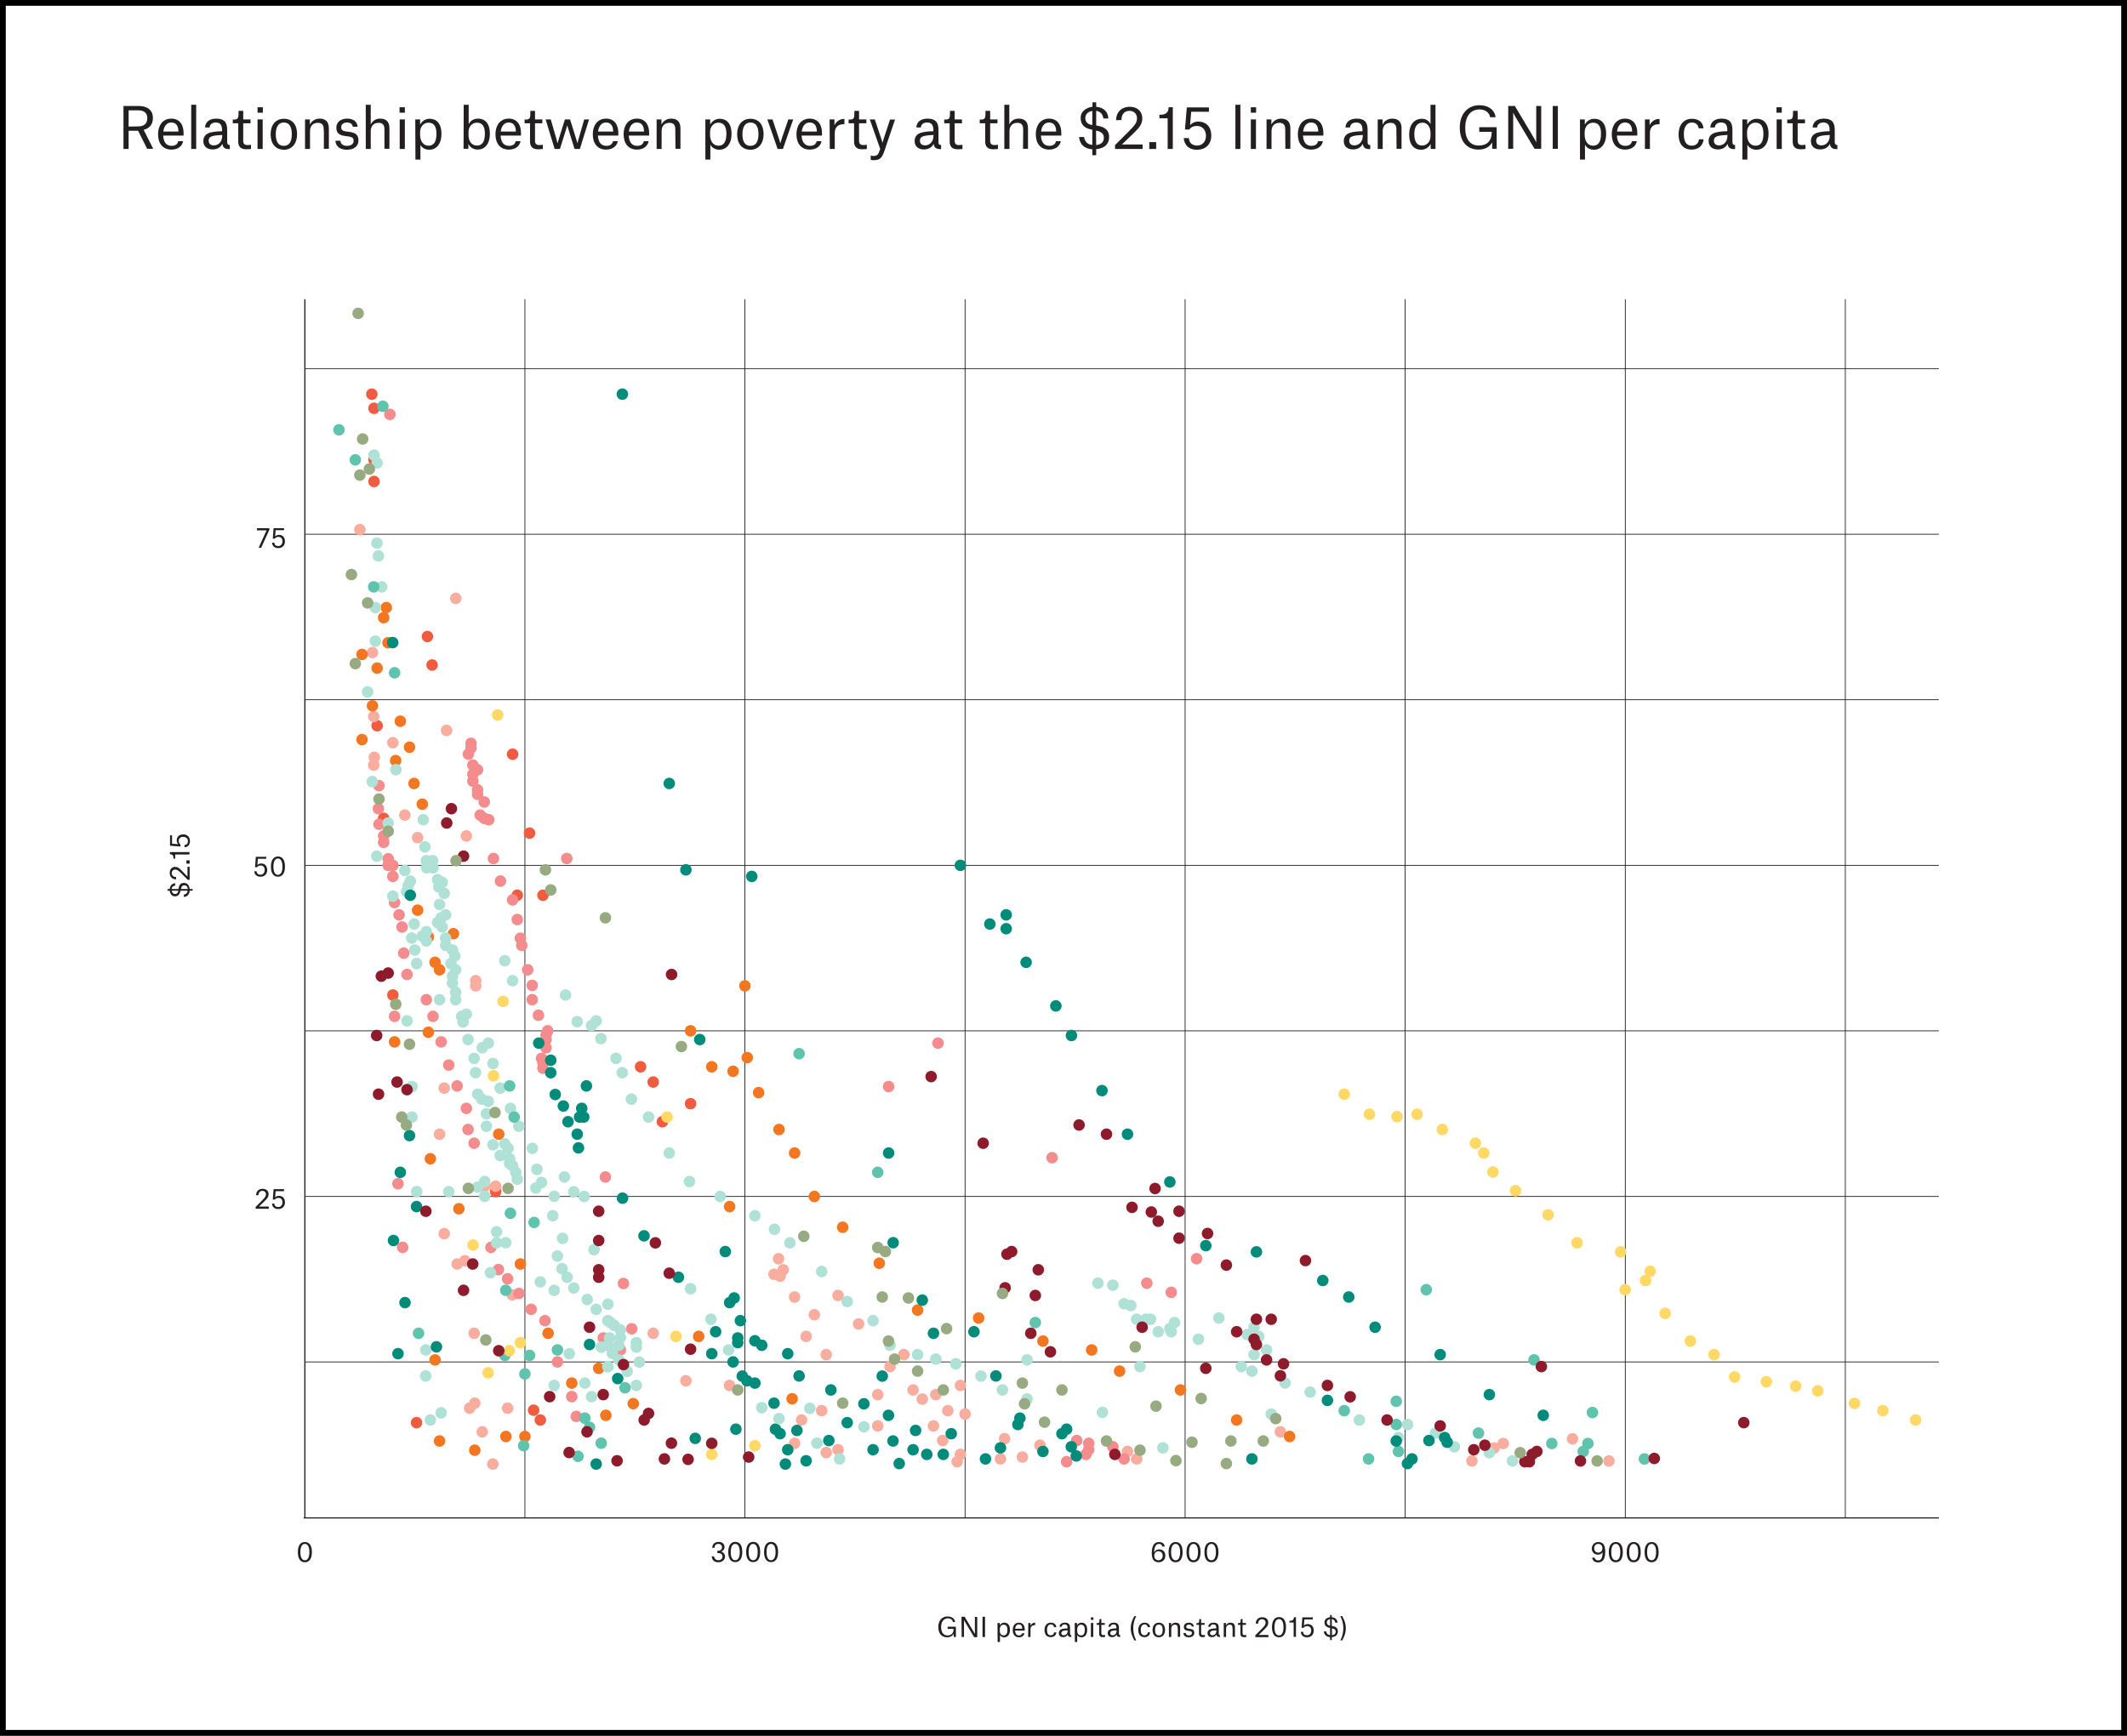 <?xml version="1.0" encoding="utf-8"?>
<!-- Generator: Adobe Illustrator 27.5.0, SVG Export Plug-In . SVG Version: 6.00 Build 0)  -->
<svg version="1.1" id="Layer_1" xmlns="http://www.w3.org/2000/svg" xmlns:xlink="http://www.w3.org/1999/xlink" x="0px" y="0px"
	 viewBox="0 0 1366 1115" style="enable-background:new 0 0 1366 1115;" xml:space="preserve">
<rect x="0" y="0" width="1366" height="1115" fill="#333333" stroke="none"/>
<style type="text/css">
	.st0{fill:#FFFFFF;}
	.st1{enable-background:new    ;}
	.st2{fill:#231F20;}
	.st3{fill:none;stroke:#231F20;stroke-width:0.75;stroke-miterlimit:10;}
	.st4{fill:none;stroke:#231F20;stroke-width:0.5;stroke-miterlimit:10;}
	.st5{fill:#F15B40;}
	.st6{fill:#F8AD9F;}
	.st7{fill:#F48B8C;}
	.st8{fill:#F37721;}
	.st9{fill:#AFE1D6;}
	.st10{fill:#60C3AD;}
	.st11{fill:#008B7A;}
	.st12{fill:#FFD866;}
	.st13{fill:#8D1B2C;}
	.st14{fill:#98AA81;}
</style>
<g>
	<g id="Layer_1_00000147920590279926507090000009225392118383696775_">
		<rect x="1.9" y="1.8" class="st0" width="1362.3" height="1111.4"/>
		<path d="M1362.3,3.7v1107.6H3.7V3.7H1362.3 M1366-0.1H0V1115h1366V-0.1L1366-0.1L1366-0.1z"/>
		<g>
			<g class="st1">
				<path class="st2" d="M195.8,990.6c2.8,0,4.5,2.1,4.5,6.5s-1.8,6.5-4.5,6.5c-2.8,0-4.5-2.2-4.5-6.5
					C191.3,992.7,193,990.6,195.8,990.6z M198.7,997.1c0-3.5-1.1-5.3-2.9-5.3c-1.8,0-2.9,1.7-2.9,5.3c0,3.5,1.1,5.2,2.9,5.2
					C197.5,1002.4,198.7,1000.5,198.7,997.1z"/>
			</g>
		</g>
		<g>
			<g class="st1">
				<path class="st2" d="M460.7,997.6v-1.4h0.7c1.3,0,2.3-1,2.3-2.2c0-1.3-1-2.2-2.3-2.2c-1.6,0-2.5,0.8-2.5,2.5h-1.5
					c0-2,1.4-3.8,4.1-3.8c2.4,0,3.8,1.4,3.8,3.4c0,1.3-0.9,2.3-2.1,2.9l0,0c1.2,0.3,2.4,1.3,2.4,3.2s-1.6,3.6-4.3,3.6
					c-2.9,0-4.1-1.8-4.2-3.8h1.5c0.2,1.7,1.4,2.5,2.8,2.5s2.6-0.9,2.6-2.3c0-1.5-1-2.3-2.6-2.3h-0.7V997.6z"/>
			</g>
			<g class="st1">
				<path class="st2" d="M472.2,990.5c2.8,0,4.5,2.1,4.5,6.5s-1.8,6.5-4.5,6.5c-2.8,0-4.5-2.2-4.5-6.5S469.5,990.5,472.2,990.5z
					 M475.1,997.1c0-3.5-1.1-5.3-2.9-5.3s-2.9,1.7-2.9,5.3c0,3.5,1.1,5.2,2.9,5.2S475.1,1000.5,475.1,997.1z"/>
				<path class="st2" d="M483.7,990.5c2.8,0,4.5,2.1,4.5,6.5s-1.8,6.5-4.5,6.5c-2.8,0-4.5-2.2-4.5-6.5S481,990.5,483.7,990.5z
					 M486.6,997.1c0-3.5-1.1-5.3-2.9-5.3s-2.9,1.7-2.9,5.3c0,3.5,1.1,5.2,2.9,5.2S486.6,1000.5,486.6,997.1z"/>
			</g>
			<g class="st1">
				<path class="st2" d="M495.2,990.5c2.8,0,4.5,2.1,4.5,6.5s-1.8,6.5-4.5,6.5c-2.8,0-4.5-2.2-4.5-6.5S492.5,990.5,495.2,990.5z
					 M498.1,997.1c0-3.5-1.1-5.3-2.9-5.3s-2.9,1.7-2.9,5.3c0,3.5,1.1,5.2,2.9,5.2C496.9,1002.3,498.1,1000.5,498.1,997.1z"/>
			</g>
		</g>
		<g>
			<g class="st1">
				<path class="st2" d="M746.5,993.5c-0.2-1-0.9-1.7-2.2-1.7c-2.2,0-3,2.3-3.1,5.3h0.1c0.6-1.1,1.8-1.8,3.2-1.8
					c1.9,0,3.9,1.2,3.9,4c0,2.5-1.6,4.3-4.3,4.3c-2.3,0-4.4-1.1-4.4-5.8c0-4.8,1.5-7.2,4.6-7.2c2.3,0,3.5,1.1,3.7,2.9H746.5z
					 M746.7,999.4c0-1.9-1.2-2.9-2.7-2.9s-2.7,0.9-2.7,2.9s1.3,2.9,2.7,2.9C745.3,1002.3,746.7,1001.4,746.7,999.4z"/>
			</g>
			<g class="st1">
				<path class="st2" d="M755,990.6c2.8,0,4.5,2.1,4.5,6.5s-1.8,6.5-4.5,6.5c-2.8,0-4.5-2.2-4.5-6.5
					C750.5,992.7,752.3,990.6,755,990.6z M757.9,997.1c0-3.5-1.1-5.3-2.9-5.3c-1.8,0-2.9,1.7-2.9,5.3c0,3.5,1.1,5.2,2.9,5.2
					C756.8,1002.4,757.9,1000.5,757.9,997.1z"/>
				<path class="st2" d="M766.5,990.6c2.8,0,4.5,2.1,4.5,6.5s-1.8,6.5-4.5,6.5c-2.8,0-4.5-2.2-4.5-6.5
					C762,992.7,763.8,990.6,766.5,990.6z M769.4,997.1c0-3.5-1.1-5.3-2.9-5.3c-1.8,0-2.9,1.7-2.9,5.3c0,3.5,1.1,5.2,2.9,5.2
					C768.3,1002.4,769.4,1000.5,769.4,997.1z"/>
			</g>
			<g class="st1">
				<path class="st2" d="M778,990.6c2.8,0,4.5,2.1,4.5,6.5s-1.8,6.5-4.5,6.5c-2.8,0-4.5-2.2-4.5-6.5
					C773.5,992.7,775.3,990.6,778,990.6z M780.9,997.1c0-3.5-1.1-5.3-2.9-5.3c-1.8,0-2.9,1.7-2.9,5.3c0,3.5,1.1,5.2,2.9,5.2
					C779.8,1002.4,780.9,1000.5,780.9,997.1z"/>
			</g>
		</g>
		<g>
			<g class="st1">
				<path class="st2" d="M1024,1000.5c0.2,1.1,1.2,1.9,2.3,1.9c2,0,2.9-1.6,2.9-5.3l0,0c-0.5,1-1.6,1.6-3.1,1.6
					c-1.7,0-3.8-1.2-3.8-3.9c0-2.4,1.8-4.2,4.2-4.2c2.7,0,4.4,1.6,4.4,5.9c0,5.3-1.6,7.2-4.6,7.2c-2,0-3.5-1-3.8-3.1h1.5V1000.5z
					 M1023.8,994.6c0,1.8,1.2,2.8,2.6,2.8c1.5,0,2.7-1,2.7-2.8c0-1.9-1.3-2.8-2.7-2.8C1025.1,991.8,1023.8,992.7,1023.8,994.6z"/>
				<path class="st2" d="M1037.7,990.6c2.8,0,4.5,2.1,4.5,6.5s-1.8,6.5-4.5,6.5c-2.8,0-4.5-2.2-4.5-6.5
					C1033.2,992.7,1035,990.6,1037.7,990.6z M1040.6,997.1c0-3.5-1.1-5.3-2.9-5.3s-2.9,1.7-2.9,5.3c0,3.5,1.1,5.2,2.9,5.2
					C1039.5,1002.4,1040.6,1000.5,1040.6,997.1z"/>
				<path class="st2" d="M1049.2,990.6c2.8,0,4.5,2.1,4.5,6.5s-1.8,6.5-4.5,6.5c-2.8,0-4.5-2.2-4.5-6.5
					C1044.7,992.7,1046.5,990.6,1049.2,990.6z M1052.1,997.1c0-3.5-1.1-5.3-2.9-5.3s-2.9,1.7-2.9,5.3c0,3.5,1.1,5.2,2.9,5.2
					C1051,1002.4,1052.1,1000.5,1052.1,997.1z"/>
			</g>
			<g class="st1">
				<path class="st2" d="M1060.7,990.6c2.8,0,4.5,2.1,4.5,6.5s-1.8,6.5-4.5,6.5c-2.8,0-4.5-2.2-4.5-6.5
					C1056.2,992.7,1058,990.6,1060.7,990.6z M1063.6,997.1c0-3.5-1.1-5.3-2.9-5.3s-2.9,1.7-2.9,5.3c0,3.5,1.1,5.2,2.9,5.2
					C1062.5,1002.4,1063.6,1000.5,1063.6,997.1z"/>
			</g>
		</g>
		<g>
			<g class="st1">
				<path class="st2" d="M167.4,556c-1,0-1.9,0.4-2.3,1.1h-1.3l0.5-6.7h6.7v1.3h-5.4l-0.3,4l0,0c0.4-0.5,1.3-1,2.4-1
					c2,0,3.9,1.2,3.9,4.2c0,2.6-1.7,4.3-4.3,4.3c-2.8,0-3.9-1.8-4-3.5h1.5c0.1,1.6,1.1,2.2,2.5,2.2c1.3,0,2.7-0.9,2.7-3
					C170.1,557.1,168.9,556,167.4,556z"/>
				<path class="st2" d="M178.5,550.2c2.8,0,4.5,2.1,4.5,6.5s-1.8,6.5-4.5,6.5c-2.8,0-4.5-2.2-4.5-6.5S175.8,550.2,178.5,550.2z
					 M181.4,556.8c0-3.5-1.1-5.3-2.9-5.3c-1.8,0-2.9,1.7-2.9,5.3c0,3.5,1.1,5.2,2.9,5.2C180.3,562,181.4,560.2,181.4,556.8z"/>
			</g>
		</g>
		<g>
			<g class="st1">
				<path class="st2" d="M171.2,340.7H165v-1.4h8v1l-5.3,11.6h-1.6L171.2,340.7z"/>
				<path class="st2" d="M178.8,344.9c-1,0-1.9,0.4-2.3,1.1h-1.3l0.5-6.7h6.7v1.3H177l-0.3,4l0,0c0.4-0.5,1.3-1,2.4-1
					c2,0,3.9,1.2,3.9,4.2c0,2.6-1.7,4.3-4.3,4.3c-2.8,0-3.9-1.8-4-3.5h1.5c0.1,1.6,1.1,2.2,2.5,2.2c1.3,0,2.7-0.9,2.7-3
					C181.5,345.9,180.3,344.9,178.8,344.9z"/>
			</g>
		</g>
		<g>
			<g class="st1">
				<path class="st2" d="M164.5,767.7c0-2.5,1.8-4,4.1-4c2.8,0,3.9,1.7,3.9,3.4s-0.7,2.7-2.8,4.7l-3.4,3.3l0,0h6.3v1.4h-8.4v-1.2
					l4.3-4.3c1.4-1.5,2.3-2.4,2.3-3.8c0-1.3-0.9-2.2-2.3-2.2c-1.3,0-2.5,0.8-2.5,2.8h-1.5V767.7z"/>
			</g>
			<g class="st1">
				<path class="st2" d="M178.8,769.5c-1,0-1.9,0.4-2.3,1.1h-1.3l0.5-6.7h6.7v1.3H177l-0.3,4l0,0c0.4-0.5,1.3-1,2.4-1
					c2,0,3.9,1.2,3.9,4.2c0,2.6-1.7,4.3-4.3,4.3c-2.8,0-3.9-1.8-4-3.5h1.5c0.1,1.6,1.1,2.2,2.5,2.2c1.3,0,2.7-0.9,2.7-3
					C181.5,770.5,180.3,769.5,178.8,769.5z"/>
			</g>
		</g>
		<g>
			<g class="st1">
				<path class="st2" d="M123.7,572.2h-1.9c-0.2,2.6-1.7,3.8-3.7,4v-1.5c1.2-0.2,2.2-0.8,2.4-2.5h-4.6l-0.1,0.3
					c-0.4,2.1-1.5,3.3-3.5,3.3c-1.8,0-3.1-1.5-3.3-3.6h-1.4v-1.1h1.4c0.2-2.3,1.6-3.6,3.5-3.7v1.5c-1.1,0.1-2.1,0.7-2.3,2.2h4.4
					l0.1-0.5c0.4-2.5,1.6-3.4,3.4-3.4c2.1,0,3.5,1.4,3.7,3.9h1.9V572.2z M110.3,572.2c0.2,1.4,1.1,2.1,2.1,2.1c1.3,0,1.9-0.8,2.1-2
					v-0.1H110.3z M120.6,571c-0.2-1.7-1.1-2.3-2.2-2.3s-1.9,0.6-2.1,2.2v0.2h4.4V571H120.6z"/>
			</g>
			<g class="st1">
				<path class="st2" d="M113,564.9c-2.5,0-4-1.8-4-4.1c0-2.8,1.7-3.9,3.4-3.9c1.7,0,2.7,0.7,4.7,2.8l3.3,3.4l0,0v-6.3h1.4v8.4h-1.2
					l-4.3-4.3c-1.5-1.4-2.4-2.3-3.8-2.3c-1.3,0-2.2,0.9-2.2,2.3c0,1.3,0.8,2.5,2.8,2.5v1.5H113z"/>
			</g>
			<g class="st1">
				<path class="st2" d="M119.7,554.8v-2.1h2.1v2.1H119.7z"/>
			</g>
			<g class="st1">
				<path class="st2" d="M112.5,549.1v2.5h-1.1v-0.4c0-0.9-0.2-1.5-0.6-1.9s-0.9-0.5-1.7-0.6v-1.3h12.6v1.5h-9.2V549.1z"/>
				<path class="st2" d="M114.8,540.2c0,1,0.4,1.9,1.1,2.3v1.3l-6.7-0.5v-6.7h1.3v5.4l4,0.3l0,0c-0.5-0.4-1-1.3-1-2.4
					c0-2,1.2-3.9,4.2-3.9c2.6,0,4.3,1.7,4.3,4.3c0,2.8-1.8,3.9-3.5,4v-1.5c1.6-0.1,2.2-1.1,2.2-2.5c0-1.3-0.9-2.7-3-2.7
					C115.8,537.5,114.8,538.7,114.8,540.2z"/>
			</g>
		</g>
		<g class="st1">
			<path class="st2" d="M88.7,84h-6.1v11.7h-3.3V68.1h10c2,0,3.8,0.4,5.3,1.2c2.2,1.2,3.6,3.3,3.6,6.5c0,5.2-3.4,6.9-5.9,7.6v0.1
				l6.1,12.1h-3.9L88.7,84z M88.9,81.2c3.2,0,5.7-1.5,5.7-5.3c0-3.4-2.3-5-5.5-5h-6.5v10.4L88.9,81.2L88.9,81.2z"/>
		</g>
		<g class="st1">
			<path class="st2" d="M110.1,96.1c-5.8,0-8.6-4.2-8.6-9.9c0-5.6,3-10,8.5-10c5.7,0,7.9,4.4,7.9,9.2v1.7h-13.1
				c0.2,3.9,1.8,6.6,5.4,6.6c3.2,0,4-1.8,4.3-3h3.1C117,94,114.2,96.1,110.1,96.1z M114.6,84.3c-0.1-3.2-1.3-5.6-4.6-5.6
				c-3,0-4.7,2.4-5.1,5.8h9.7V84.3z"/>
		</g>
		<g class="st1">
			<path class="st2" d="M122.8,67.3h3.2v28.4h-3.2V67.3z"/>
		</g>
		<g class="st1">
			<path class="st2" d="M131.7,81.9c0.1-3.3,2.6-5.7,7.2-5.7c4.7,0,7,2,7,7.1V91c0,1.5,0.3,2.1,1.7,2.2v2.6h-0.4c-3,0-4-1.1-4.4-3.3
				h-0.1c-1,2.2-3.3,3.5-6.1,3.5c-3.8,0-6-2.1-6-5.4c0-2.1,0.9-3.8,2.8-4.8c2-1,4.9-1.4,9.2-1.5v-0.8c0-3.4-1.3-4.8-4-4.8
				c-2.8,0-3.9,1.6-4,3.2L131.7,81.9L131.7,81.9z M142.7,87.1v-0.4c-4.1,0.2-6.4,0.5-7.7,1.4c-0.7,0.5-1,1.3-1,2.3
				c0,1.9,1.3,3,3.3,3C139.8,93.4,142.7,91.7,142.7,87.1z"/>
		</g>
		<g class="st1">
			<path class="st2" d="M156.2,71.2v5.5h4.7v2.5h-4.7v11.2c0,2,0.8,2.8,2.9,2.8c1,0,2.1-0.2,2.1-0.2v2.7c0,0-1.3,0.2-3,0.2
				c-3.7,0-5.2-1.8-5.2-5V79.2h-3.5v-2.4h0.6c2.6,0,3.1-0.6,3.1-4.2v-1.4H156.2z"/>
		</g>
		<g class="st1">
			<path class="st2" d="M165.4,68.9h3.4v3.5h-3.4V68.9z M165.4,76.7h3.3v19h-3.3V76.7z"/>
			<path class="st2" d="M173.8,86.2c0-5.9,3.2-9.9,8.5-9.9c5.7,0,8.5,4.1,8.5,9.9c0,5.9-3.2,10-8.5,10
				C176.7,96.1,173.8,92.1,173.8,86.2z M177.1,86.2c0,4.6,1.5,7.5,5.2,7.5c3.5,0,5.1-2.8,5.1-7.5c0-4.6-1.5-7.5-5.1-7.5
				C178.8,78.7,177.1,81.6,177.1,86.2z"/>
			<path class="st2" d="M207.9,84c0-1.4,0-2.9-0.7-3.8c-0.6-0.9-1.7-1.3-3-1.3c-3.5,0-5.1,2.3-5.1,5.4v11.4h-3.2v-19h3.1v3.2h0.1
				c0.9-1.9,3.1-3.7,6.1-3.7c3.6,0,6,1.7,6,6.2v13.2H208V84H207.9z"/>
		</g>
		<g class="st1">
			<path class="st2" d="M226.6,81.5c-0.2-1.7-1.5-2.8-3.8-2.8s-3.7,1.3-3.7,3.1c0,1.5,0.9,2.3,2.8,2.6l2.9,0.4
				c4,0.6,5.4,2.2,5.4,5.5c0,3.8-3.1,5.9-7.4,5.9c-3.9,0-7.2-1.8-7.4-5.8h3.2c0.1,1.5,1,3.3,4.3,3.3c2.6,0,4.2-1.2,4.2-3.2
				c0-1.5-0.4-2.3-3-2.8l-2.9-0.4c-3.4-0.5-5.2-1.9-5.2-5.3c0-3.3,2.6-5.8,6.9-5.8c4.1,0,6.4,1.9,6.8,5.2h-3.1V81.5z"/>
		</g>
		<g class="st1">
			<path class="st2" d="M246.9,83.9c0-1.4,0-2.8-0.7-3.7c-0.6-0.9-1.7-1.3-3-1.3c-3.5,0-5.1,2.3-5.1,5.4v11.4h-3.2V67.3h3.2v12.5
				h0.1c0.8-1.8,2.8-3.6,5.9-3.6c3.6,0,6,1.7,6,6.2v13.2h-3.2V83.9z"/>
			<path class="st2" d="M256.6,68.9h3.4v3.5h-3.4V68.9z M256.7,76.7h3.3v19h-3.3V76.7z"/>
			<path class="st2" d="M266.7,76.7h3.1v3.2h0.1c1.1-2,3.2-3.6,6-3.6c4,0,7.6,2.5,7.6,9.7c0,6.9-3.6,10.2-7.8,10.2
				c-2.8,0-5-1.5-5.7-3.2h0v9.5h-3.2L266.7,76.7L266.7,76.7z M275.3,93.6c3.4,0,5-2.7,5-7.7c0-4-1.2-7.1-5.1-7.1
				c-3.3,0-5.4,2.8-5.4,6v2C269.9,90.6,271.7,93.6,275.3,93.6z"/>
		</g>
		<g class="st1">
			<path class="st2" d="M297.8,67.3h3.2v12.5l0,0c1-2.1,3.1-3.6,6-3.6c4,0,7.6,2.5,7.6,9.7c0,6.9-3.5,10.2-7.8,10.2
				c-3,0-5-1.7-5.9-3.5h-0.1v3h-3.1L297.8,67.3L297.8,67.3z M311.4,85.9c0-4-1.2-7.1-5.1-7.1c-3.4,0-5.4,2.8-5.4,6v2
				c0,3.7,1.8,6.7,5.4,6.7C309.7,93.6,311.4,90.9,311.4,85.9z"/>
		</g>
		<g class="st1">
			<path class="st2" d="M326.8,96.1c-5.8,0-8.6-4.2-8.6-9.9c0-5.6,3-10,8.5-10c5.7,0,7.9,4.4,7.9,9.2v1.7h-13.1
				c0.2,3.9,1.8,6.6,5.4,6.6c3.2,0,4-1.8,4.3-3h3.1C333.7,94,330.9,96.1,326.8,96.1z M331.3,84.3c-0.1-3.2-1.3-5.6-4.6-5.6
				c-3,0-4.7,2.4-5.1,5.8h9.7V84.3z"/>
		</g>
		<g class="st1">
			<path class="st2" d="M343.6,71.2v5.5h4.7v2.5h-4.7v11.2c0,2,0.8,2.8,2.9,2.8c1,0,2.1-0.2,2.1-0.2v2.7c0,0-1.3,0.2-3,0.2
				c-3.7,0-5.2-1.8-5.2-5V79.2h-3.5v-2.4h0.6c2.6,0,3.1-0.6,3.1-4.2v-1.4H343.6z"/>
		</g>
		<g class="st1">
			<path class="st2" d="M350.4,76.7h3.3l3.7,12.8c0.3,1.2,0.6,2.4,0.6,2.4h0.1c0,0,0.4-1.3,0.7-2.4l4-12.8h3.3l4,12.8
				c0.4,1.1,0.7,2.4,0.7,2.4h0.1c0,0,0.3-1.3,0.6-2.4l3.7-12.8h3.1l-5.9,19H369l-3.5-11.2c-0.5-1.8-1.2-4-1.2-4l0,0
				c0,0-0.6,2.3-1.2,4l-3.5,11.2h-3.4L350.4,76.7z"/>
		</g>
		<g class="st1">
			<path class="st2" d="M389.3,96.1c-5.8,0-8.6-4.2-8.6-9.9c0-5.6,3-10,8.5-10c5.7,0,7.9,4.4,7.9,9.2v1.7H384
				c0.2,3.9,1.8,6.6,5.4,6.6c3.2,0,4-1.8,4.3-3h3.1C396.1,94,393.3,96.1,389.3,96.1z M393.8,84.3c-0.1-3.2-1.3-5.6-4.6-5.6
				c-3,0-4.7,2.4-5.1,5.8h9.7V84.3z"/>
		</g>
		<g class="st1">
			<path class="st2" d="M409.1,96.1c-5.8,0-8.6-4.2-8.6-9.9c0-5.6,3-10,8.5-10c5.7,0,7.9,4.4,7.9,9.2v1.7h-13.1
				c0.2,3.9,1.8,6.6,5.4,6.6c3.2,0,4-1.8,4.3-3h3.1C415.9,94,413.1,96.1,409.1,96.1z M413.6,84.3c-0.1-3.2-1.3-5.6-4.6-5.6
				c-3,0-4.7,2.4-5.1,5.8h9.7V84.3z"/>
		</g>
		<g class="st1">
			<path class="st2" d="M433.7,84c0-1.4,0-2.9-0.7-3.8c-0.6-0.9-1.7-1.3-3-1.3c-3.5,0-5.1,2.3-5.1,5.4v11.4h-3.2v-19h3.1v3.2h0.1
				c0.9-1.9,3.1-3.7,6.1-3.7c3.6,0,6,1.7,6,6.2v13.2h-3.2L433.7,84L433.7,84z"/>
		</g>
		<g class="st1">
			<path class="st2" d="M453,76.7h3.1v3.2h0.1c1.1-2,3.2-3.6,6-3.6c4,0,7.6,2.5,7.6,9.7c0,6.9-3.6,10.2-7.8,10.2
				c-2.8,0-5-1.5-5.7-3.2h-0.1v9.5H453V76.7z M461.5,93.6c3.4,0,5-2.7,5-7.7c0-4-1.2-7.1-5.1-7.1c-3.3,0-5.4,2.8-5.4,6v2
				C456.1,90.6,457.9,93.6,461.5,93.6z"/>
		</g>
		<g class="st1">
			<path class="st2" d="M473.4,86.2c0-5.9,3.2-9.9,8.5-9.9c5.7,0,8.5,4.1,8.5,9.9c0,5.9-3.2,10-8.5,10
				C476.3,96.1,473.4,92.1,473.4,86.2z M476.8,86.2c0,4.6,1.5,7.5,5.2,7.5c3.5,0,5.1-2.8,5.1-7.5c0-4.6-1.5-7.5-5.1-7.5
				C478.5,78.7,476.8,81.6,476.8,86.2z"/>
		</g>
		<g class="st1">
			<path class="st2" d="M492.8,76.7h3.3l4.1,12.2c0.5,1.5,0.9,3,0.9,3h0.1c0,0,0.4-1.4,0.9-3l4.2-12.2h3.1l-6.6,19h-3.4L492.8,76.7z
				"/>
			<path class="st2" d="M520.1,96.1c-5.8,0-8.6-4.2-8.6-9.9c0-5.6,3-10,8.5-10c5.7,0,7.9,4.4,7.9,9.2v1.7h-13.1
				c0.2,3.9,1.8,6.6,5.4,6.6c3.2,0,4-1.8,4.3-3h3.1C527,94,524.2,96.1,520.1,96.1z M524.6,84.3c-0.1-3.2-1.3-5.6-4.6-5.6
				c-3,0-4.7,2.4-5.1,5.8h9.7L524.6,84.3L524.6,84.3z"/>
		</g>
		<g class="st1">
			<path class="st2" d="M532.8,76.7h3.1v3.6h0.1c0.9-2,3.2-3.9,6-3.9h0.3v3.4h-0.6c-3.4,0-5.6,1.9-5.6,5.6v10.3h-3.2L532.8,76.7
				L532.8,76.7z"/>
			<path class="st2" d="M551.7,71.2v5.5h4.7v2.5h-4.7v11.2c0,2,0.8,2.8,2.9,2.8c1,0,2.1-0.2,2.1-0.2v2.7c0,0-1.3,0.2-3,0.2
				c-3.7,0-5.2-1.8-5.2-5V79.2H545v-2.4h0.6c2.6,0,3.1-0.6,3.1-4.2v-1.4H551.7z"/>
		</g>
		<g class="st1">
			<path class="st2" d="M558.6,76.7h3.2l4,11.9c0.6,1.8,0.9,3,0.9,3h0.1c0,0,0.3-1.2,0.9-3l3.9-11.8h3.2L568,96.9
				c-1.5,4.4-2.8,6-6.9,6c-0.7,0-1.4-0.1-1.9-0.2V100c0.6,0.1,1.3,0.2,1.7,0.2c2.4,0,3.2-0.9,4-3.5l0.4-1L558.6,76.7z"/>
			<path class="st2" d="M588.5,81.9c0.1-3.3,2.6-5.7,7.2-5.7c4.7,0,7,2,7,7.1V91c0,1.5,0.3,2.1,1.7,2.2v2.6H604c-3,0-4-1.1-4.4-3.3
				h-0.1c-1,2.2-3.3,3.5-6.1,3.5c-3.8,0-6-2.1-6-5.4c0-2.1,0.9-3.8,2.8-4.8c2-1,4.9-1.4,9.2-1.5v-0.8c0-3.4-1.3-4.8-4-4.8
				c-2.8,0-3.9,1.6-4,3.2L588.5,81.9L588.5,81.9z M599.5,87.1v-0.4c-4.1,0.2-6.4,0.5-7.7,1.4c-0.7,0.5-1,1.3-1,2.3
				c0,1.9,1.3,3,3.3,3C596.5,93.4,599.5,91.7,599.5,87.1z"/>
			<path class="st2" d="M613.1,71.2v5.5h4.7v2.5h-4.7v11.2c0,2,0.8,2.8,2.9,2.8c1,0,2.1-0.2,2.1-0.2v2.7c0,0-1.3,0.2-3,0.2
				c-3.7,0-5.2-1.8-5.2-5V79.2h-3.5v-2.4h0.6c2.6,0,3.1-0.6,3.1-4.2v-1.4H613.1z"/>
			<path class="st2" d="M635.9,71.2v5.5h4.7v2.5h-4.7v11.2c0,2,0.8,2.8,2.9,2.8c1,0,2.1-0.2,2.1-0.2v2.7c0,0-1.3,0.2-3,0.2
				c-3.7,0-5.2-1.8-5.2-5V79.2h-3.5v-2.4h0.6c2.6,0,3.1-0.6,3.1-4.2v-1.4H635.9z"/>
			<path class="st2" d="M657.1,83.9c0-1.4,0-2.8-0.7-3.7c-0.6-0.9-1.7-1.3-3-1.3c-3.5,0-5.1,2.3-5.1,5.4v11.4H645V67.3h3.2v12.5h0.1
				c0.8-1.8,2.8-3.6,5.9-3.6c3.6,0,6,1.7,6,6.2v13.2H657L657.1,83.9L657.1,83.9z"/>
			<path class="st2" d="M673.8,96.1c-5.8,0-8.6-4.2-8.6-9.9c0-5.6,3-10,8.5-10c5.7,0,7.9,4.4,7.9,9.2v1.7h-13.1
				c0.2,3.9,1.8,6.6,5.4,6.6c3.2,0,4-1.8,4.3-3h3.1C680.6,94,677.8,96.1,673.8,96.1z M678.3,84.3c-0.1-3.2-1.3-5.6-4.6-5.6
				c-3,0-4.7,2.4-5.1,5.8h9.7L678.3,84.3L678.3,84.3z"/>
		</g>
		<g class="st1">
			<path class="st2" d="M701.5,99.8v-3.9c-5.5-0.4-8.1-3.5-8.5-7.9h3.2c0.4,2.5,1.8,4.8,5.3,5.1v-9.8l-0.6-0.1
				c-4.4-0.8-6.9-3.1-6.9-7.5c0-3.7,3.1-6.6,7.6-7.1v-2.9h2.4v2.9c4.9,0.4,7.6,3.3,7.8,7.5h-3.2c-0.3-2.3-1.5-4.4-4.6-4.9v9.4l1,0.2
				c5.3,0.9,7.3,3.5,7.3,7.2c0,4.5-2.9,7.4-8.3,7.8v3.9h-2.5V99.8z M701.5,71.3c-2.9,0.4-4.5,2.3-4.5,4.5c0,2.7,1.7,4,4.2,4.5h0.3
				V71.3z M704,93.2c3.5-0.4,4.9-2.2,4.9-4.7c0-2.3-1.4-3.9-4.6-4.5l-0.4-0.1L704,93.2C703.9,93.2,704,93.2,704,93.2z"/>
		</g>
		<g class="st1">
			<path class="st2" d="M716.8,77.2c0-5.4,3.8-8.6,8.6-8.6c5.8,0,8.2,3.7,8.2,7.3c0,3.7-1.5,5.8-5.9,10l-7.2,6.9l0,0h13.3v2.9h-17.7
				v-2.5l9.1-9.1c3-3.1,5-5,5-8.1c0-2.7-1.8-4.8-4.8-4.8c-2.8,0-5.2,1.7-5.2,5.9L716.8,77.2L716.8,77.2z"/>
		</g>
		<g class="st1">
			<path class="st2" d="M738.1,91.3h4.4v4.4h-4.4V91.3z"/>
		</g>
		<g class="st1">
			<path class="st2" d="M749.9,76h-5.3v-2.3h0.8c1.8,0,3.1-0.5,3.9-1.3c0.8-0.8,1.2-1.9,1.2-3.5h2.7v26.8h-3.3L749.9,76L749.9,76z"
				/>
			<path class="st2" d="M768.7,80.9c-2.2,0-3.9,0.8-4.9,2.3H761l1.2-14.2h14.2v2.8H765l-0.7,8.5h0.1c0.9-1.1,2.7-2.2,5.2-2.2
				c4.2,0,8.3,2.6,8.3,9c0,5.5-3.5,9.1-9.2,9.1c-6,0-8.2-3.9-8.5-7.5h3.3c0.3,3.3,2.3,4.8,5.4,4.8c2.7,0,5.6-1.9,5.6-6.3
				C774.4,83.1,771.9,80.9,768.7,80.9z"/>
			<path class="st2" d="M793.4,67.3h3.2v28.4h-3.2V67.3z"/>
			<path class="st2" d="M803.3,68.9h3.4v3.5h-3.4V68.9z M803.3,76.7h3.3v19h-3.3V76.7z"/>
			<path class="st2" d="M825.4,84c0-1.4,0-2.9-0.7-3.8c-0.6-0.9-1.7-1.3-3-1.3c-3.5,0-5.1,2.3-5.1,5.4v11.4h-3.2v-19h3.1v3.2h0.1
				c0.9-1.9,3.1-3.7,6.1-3.7c3.6,0,6,1.7,6,6.2v13.2h-3.2L825.4,84L825.4,84z"/>
			<path class="st2" d="M842.1,96.1c-5.8,0-8.6-4.2-8.6-9.9c0-5.6,3-10,8.5-10c5.7,0,7.9,4.4,7.9,9.2v1.7h-13.1
				c0.2,3.9,1.8,6.6,5.4,6.6c3.2,0,4-1.8,4.3-3h3.1C849,94,846.2,96.1,842.1,96.1z M846.6,84.3c-0.1-3.2-1.3-5.6-4.6-5.6
				c-3,0-4.7,2.4-5.1,5.8h9.7L846.6,84.3L846.6,84.3z"/>
			<path class="st2" d="M864.1,81.9c0.1-3.3,2.6-5.7,7.2-5.7c4.7,0,7,2,7,7.1V91c0,1.5,0.3,2.1,1.7,2.2v2.6h-0.4c-3,0-4-1.1-4.4-3.3
				h-0.1c-1,2.2-3.3,3.5-6.1,3.5c-3.8,0-6-2.1-6-5.4c0-2.1,0.9-3.8,2.8-4.8c2-1,4.9-1.4,9.2-1.5v-0.8c0-3.4-1.3-4.8-4-4.8
				c-2.8,0-3.9,1.6-4,3.2L864.1,81.9L864.1,81.9z M875.2,87.1v-0.4c-4.1,0.2-6.4,0.5-7.7,1.4c-0.7,0.5-1,1.3-1,2.3
				c0,1.9,1.3,3,3.3,3C872.2,93.4,875.2,91.7,875.2,87.1z"/>
			<path class="st2" d="M896.8,84c0-1.4,0-2.9-0.7-3.8c-0.6-0.9-1.7-1.3-3-1.3c-3.5,0-5.1,2.3-5.1,5.4v11.4h-3.2v-19h3.1v3.2h0.1
				c0.9-1.9,3.1-3.7,6.1-3.7c3.6,0,6,1.7,6,6.2v13.2h-3.2L896.8,84L896.8,84z"/>
			<path class="st2" d="M921.9,95.7h-3.1v-3.1h-0.1c-1,1.9-3.1,3.6-6,3.6c-4,0-7.7-2.5-7.7-9.8c0-6.5,3.4-10.1,8.2-10.1
				c2.8,0,4.7,1.6,5.4,3.3h0.1V67.3h3.2L921.9,95.7L921.9,95.7z M918.7,85.4c0-4-2.1-6.6-5.1-6.6c-3.6,0-5.3,2.9-5.3,7.3
				c0,4.3,1.3,7.4,5,7.4c3.3,0,5.4-2.7,5.4-6.1L918.7,85.4L918.7,85.4z"/>
			<path class="st2" d="M941,82.1c0,7.3,3.1,11.4,8.7,11.4c5.2,0,8.3-3,8.3-8.4v-0.4h-8v-3h11.2v13.9h-2.9v-4h-0.1
				c-1.3,2.4-4.1,4.5-8.6,4.5c-6.9,0-12.1-4.5-12.1-14.2c0-9,5.4-14.3,12.6-14.3c5.7,0,9.7,2.8,10.4,7.7H957c-0.5-3.1-3.3-5-6.9-5
				C944.1,70.4,941,75.1,941,82.1z"/>
			<path class="st2" d="M968.6,68.1h4.3l12.2,20.5c0.9,1.5,1.4,2.7,1.4,2.7h0.1V68.1h3.2v27.5h-4.3l-12.2-20.4
				c-1.1-1.8-1.4-2.7-1.4-2.7h-0.1v23.1h-3.2V68.1z"/>
			<path class="st2" d="M997.2,68.1h3.3v27.5h-3.3V68.1z"/>
		</g>
		<g class="st1">
			<path class="st2" d="M1014.7,76.7h3.1v3.2h0.1c1.1-2,3.2-3.6,6-3.6c4,0,7.6,2.5,7.6,9.7c0,6.9-3.6,10.2-7.8,10.2
				c-2.8,0-5-1.5-5.7-3.2h-0.1v9.5h-3.2V76.7z M1023.2,93.6c3.4,0,5-2.7,5-7.7c0-4-1.2-7.1-5.1-7.1c-3.3,0-5.4,2.8-5.4,6v2
				C1017.8,90.6,1019.6,93.6,1023.2,93.6z"/>
		</g>
		<g class="st1">
			<path class="st2" d="M1043.7,96.1c-5.8,0-8.6-4.2-8.6-9.9c0-5.6,3-10,8.5-10c5.7,0,7.9,4.4,7.9,9.2v1.7h-13.1
				c0.2,3.9,1.8,6.6,5.4,6.6c3.2,0,4-1.8,4.3-3h3.1C1050.6,94,1047.8,96.1,1043.7,96.1z M1048.2,84.3c-0.1-3.2-1.3-5.6-4.6-5.6
				c-3,0-4.7,2.4-5.1,5.8h9.7V84.3z"/>
		</g>
		<g class="st1">
			<path class="st2" d="M1056.3,76.7h3.1v3.6h0.1c0.9-2,3.2-3.9,6-3.9h0.3v3.4h-0.6c-3.4,0-5.6,1.9-5.6,5.6v10.3h-3.2v-19H1056.3z"
				/>
		</g>
		<g class="st1">
			<path class="st2" d="M1090.9,82.4c-0.2-1.9-1.6-3.7-4.3-3.7c-3.4,0-5.2,3-5.2,7.4s1.3,7.5,5.1,7.5c3.6,0,4.5-2.7,4.6-4.1h3
				c-0.5,4.4-3.6,6.6-7.7,6.6c-5.5,0-8.4-3.8-8.4-9.8c0-5.8,3.2-10,8.5-10c3.8,0,7.2,1.7,7.5,6.2L1090.9,82.4L1090.9,82.4z"/>
		</g>
		<g class="st1">
			<path class="st2" d="M1098.4,81.9c0.1-3.3,2.6-5.7,7.2-5.7c4.7,0,7,2,7,7.1V91c0,1.5,0.3,2.1,1.7,2.2v2.6h-0.4
				c-3,0-4-1.1-4.4-3.3h-0.1c-1,2.2-3.3,3.5-6.1,3.5c-3.8,0-6-2.1-6-5.4c0-2.1,0.9-3.8,2.8-4.8c2-1,4.9-1.4,9.2-1.5v-0.8
				c0-3.4-1.3-4.8-4-4.8c-2.8,0-3.9,1.6-4,3.2L1098.4,81.9L1098.4,81.9z M1109.4,87.1v-0.4c-4.1,0.2-6.4,0.5-7.7,1.4
				c-0.7,0.5-1,1.3-1,2.3c0,1.9,1.3,3,3.3,3C1106.4,93.4,1109.4,91.7,1109.4,87.1z"/>
			<path class="st2" d="M1119,76.7h3.1v3.2h0.1c1.1-2,3.2-3.6,6-3.6c4,0,7.6,2.5,7.6,9.7c0,6.9-3.6,10.2-7.8,10.2
				c-2.8,0-5-1.5-5.7-3.2h-0.1v9.5h-3.2V76.7z M1127.5,93.6c3.4,0,5-2.7,5-7.7c0-4-1.2-7.1-5.1-7.1c-3.3,0-5.4,2.8-5.4,6v2
				C1122.1,90.6,1123.9,93.6,1127.5,93.6z"/>
			<path class="st2" d="M1140.9,68.9h3.4v3.5h-3.4V68.9z M1141,76.7h3.3v19h-3.3V76.7z"/>
		</g>
		<g class="st1">
			<path class="st2" d="M1154.5,71.2v5.5h4.7v2.5h-4.7v11.2c0,2,0.8,2.8,2.9,2.8c1,0,2.1-0.2,2.1-0.2v2.7c0,0-1.3,0.2-3,0.2
				c-3.7,0-5.2-1.8-5.2-5V79.2h-3.5v-2.4h0.6c2.6,0,3.1-0.6,3.1-4.2v-1.4H1154.5z"/>
		</g>
		<g class="st1">
			<path class="st2" d="M1164.1,81.9c0.1-3.3,2.6-5.7,7.2-5.7c4.7,0,7,2,7,7.1V91c0,1.5,0.3,2.1,1.7,2.2v2.6h-0.4
				c-3,0-4-1.1-4.4-3.3h-0.1c-1,2.2-3.3,3.5-6.1,3.5c-3.8,0-6-2.1-6-5.4c0-2.1,0.9-3.8,2.8-4.8c2-1,4.9-1.4,9.2-1.5v-0.8
				c0-3.4-1.3-4.8-4-4.8c-2.8,0-3.9,1.6-4,3.2L1164.1,81.9L1164.1,81.9z M1175.1,87.1v-0.4c-4.1,0.2-6.4,0.5-7.7,1.4
				c-0.7,0.5-1,1.3-1,2.3c0,1.9,1.3,3,3.3,3C1172.1,93.4,1175.1,91.7,1175.1,87.1z"/>
		</g>
		<polyline class="st3" points="1245.2,975.1 195,975.1 195.8,975.1 195.8,192.2 		"/>
		<line class="st4" x1="1185.1" y1="975.1" x2="1185.1" y2="192.2"/>
		<line class="st4" x1="1043.8" y1="975.1" x2="1043.8" y2="192.2"/>
		<line class="st4" x1="902.4" y1="975.1" x2="902.4" y2="192.2"/>
		<line class="st4" x1="761.1" y1="975.1" x2="761.1" y2="192.2"/>
		<line class="st4" x1="619.8" y1="975.1" x2="619.8" y2="192.2"/>
		<line class="st4" x1="478.4" y1="975.1" x2="478.4" y2="192.2"/>
		<line class="st4" x1="337.1" y1="975.1" x2="337.1" y2="192.2"/>
		<line class="st4" x1="195.8" y1="874.9" x2="1245.2" y2="874.9"/>
		<line class="st4" x1="195.8" y1="768.6" x2="1245.2" y2="768.6"/>
		<line class="st4" x1="195.8" y1="662.2" x2="1245.2" y2="662.2"/>
		<line class="st4" x1="195.8" y1="555.9" x2="1245.2" y2="555.9"/>
		<line class="st4" x1="195.8" y1="449.5" x2="1245.2" y2="449.5"/>
		<line class="st4" x1="195.8" y1="343.2" x2="1245.2" y2="343.2"/>
		<line class="st4" x1="195.8" y1="236.8" x2="1245.2" y2="236.8"/>
		<g>
			<g class="st1">
				<path class="st2" d="M604.4,1045.2c0,3.5,1.5,5.4,4.1,5.4c2.5,0,3.9-1.4,3.9-4v-0.2h-3.8v-1.4h5.3v6.6h-1.4v-1.9h-0.1
					c-0.6,1.1-2,2.1-4.1,2.1c-3.3,0-5.7-2.1-5.7-6.7c0-4.2,2.6-6.7,5.9-6.7c2.7,0,4.6,1.3,4.9,3.6H612c-0.2-1.5-1.6-2.4-3.3-2.4
					C605.9,1039.7,604.4,1041.9,604.4,1045.2z"/>
				<path class="st2" d="M617.5,1038.6h2l5.8,9.7c0.4,0.7,0.7,1.3,0.7,1.3h0.1v-10.9h1.5v13h-2l-5.8-9.7c-0.5-0.8-0.7-1.3-0.7-1.3
					l0,0v10.9h-1.5L617.5,1038.6L617.5,1038.6z"/>
				<path class="st2" d="M631,1038.6h1.6v13H631V1038.6z"/>
			</g>
			<g class="st1">
				<path class="st2" d="M640.6,1042.6h1.5v1.5l0,0c0.5-1,1.5-1.7,2.9-1.7c1.9,0,3.6,1.2,3.6,4.6c0,3.3-1.7,4.8-3.7,4.8
					c-1.3,0-2.4-0.7-2.7-1.5l0,0v4.5h-1.5L640.6,1042.6L640.6,1042.6z M644.6,1050.6c1.6,0,2.4-1.3,2.4-3.6c0-1.9-0.6-3.3-2.4-3.3
					c-1.6,0-2.5,1.3-2.5,2.9v1C642,1049.2,642.9,1050.6,644.6,1050.6z"/>
			</g>
			<g class="st1">
				<path class="st2" d="M654.4,1051.8c-2.7,0-4-2-4-4.7s1.4-4.7,4-4.7c2.7,0,3.7,2.1,3.7,4.3v0.8h-6.2c0.1,1.9,0.9,3.1,2.5,3.1
					c1.5,0,1.9-0.9,2-1.4h1.5C657.6,1050.8,656.3,1051.8,654.4,1051.8z M656.5,1046.2c0-1.5-0.6-2.7-2.2-2.7c-1.4,0-2.2,1.1-2.4,2.8
					h4.6L656.5,1046.2L656.5,1046.2z"/>
			</g>
			<g class="st1">
				<path class="st2" d="M660.4,1042.6h1.4v1.7l0,0c0.4-0.9,1.5-1.9,2.8-1.9h0.2v1.6h-0.3c-1.6,0-2.7,0.9-2.7,2.7v4.9h-1.5
					L660.4,1042.6L660.4,1042.6z"/>
			</g>
			<g class="st1">
				<path class="st2" d="M676.9,1045.3c-0.1-0.9-0.7-1.8-2-1.8c-1.6,0-2.5,1.4-2.5,3.5s0.6,3.5,2.4,3.5c1.7,0,2.1-1.3,2.2-1.9h1.4
					c-0.2,2.1-1.7,3.1-3.6,3.1c-2.6,0-4-1.8-4-4.6c0-2.7,1.5-4.7,4-4.7c1.8,0,3.4,0.8,3.6,2.9H676.9z"/>
			</g>
			<g class="st1">
				<path class="st2" d="M680.5,1045.1c0-1.6,1.2-2.7,3.4-2.7s3.3,0.9,3.3,3.3v3.7c0,0.7,0.2,1,0.8,1v1.2h-0.2
					c-1.4,0-1.9-0.5-2.1-1.6l0,0c-0.5,1.1-1.5,1.7-2.9,1.7c-1.8,0-2.8-1-2.8-2.6c0-1,0.4-1.8,1.3-2.3c0.9-0.5,2.3-0.7,4.3-0.7v-0.4
					c0-1.6-0.6-2.2-1.9-2.2c-1.3,0-1.8,0.8-1.9,1.5L680.5,1045.1L680.5,1045.1z M685.7,1047.5v-0.2c-1.9,0.1-3,0.2-3.6,0.7
					c-0.3,0.3-0.5,0.6-0.5,1.1c0,0.9,0.6,1.4,1.6,1.4C684.3,1050.5,685.7,1049.7,685.7,1047.5z"/>
				<path class="st2" d="M690.2,1042.6h1.5v1.5l0,0c0.5-1,1.5-1.7,2.9-1.7c1.9,0,3.6,1.2,3.6,4.6c0,3.3-1.7,4.8-3.7,4.8
					c-1.3,0-2.4-0.7-2.7-1.5l0,0v4.5h-1.5L690.2,1042.6L690.2,1042.6z M694.3,1050.6c1.6,0,2.4-1.3,2.4-3.6c0-1.9-0.6-3.3-2.4-3.3
					c-1.6,0-2.5,1.3-2.5,2.9v1C691.7,1049.2,692.6,1050.6,694.3,1050.6z"/>
				<path class="st2" d="M700.6,1039h1.6v1.6h-1.6V1039z M700.6,1042.6h1.5v9h-1.5V1042.6z"/>
			</g>
			<g class="st1">
				<path class="st2" d="M707.3,1040v2.6h2.2v1.2h-2.2v5.3c0,1,0.4,1.3,1.4,1.3c0.5,0,1-0.1,1-0.1v1.3c0,0-0.6,0.1-1.4,0.1
					c-1.8,0-2.4-0.8-2.4-2.4v-5.5h-1.6v-1.1h0.3c1.2,0,1.5-0.3,1.5-2v-0.6h1.2V1040z"/>
			</g>
			<g class="st1">
				<path class="st2" d="M711.9,1045.1c0-1.6,1.2-2.7,3.4-2.7s3.3,0.9,3.3,3.3v3.7c0,0.7,0.2,1,0.8,1v1.2h-0.2
					c-1.4,0-1.9-0.5-2.1-1.6l0,0c-0.5,1.1-1.5,1.7-2.9,1.7c-1.8,0-2.8-1-2.8-2.6c0-1,0.4-1.8,1.3-2.3c0.9-0.5,2.3-0.7,4.3-0.7v-0.4
					c0-1.6-0.6-2.2-1.9-2.2c-1.3,0-1.8,0.8-1.9,1.5L711.9,1045.1L711.9,1045.1z M717.1,1047.5v-0.2c-1.9,0.1-3,0.2-3.6,0.7
					c-0.3,0.3-0.5,0.6-0.5,1.1c0,0.9,0.6,1.4,1.6,1.4C715.7,1050.5,717.1,1049.7,717.1,1047.5z"/>
			</g>
			<g class="st1">
				<path class="st2" d="M728.5,1053.8c-1-1.9-2.3-4.4-2.3-7.8c0-3.5,1.3-5.9,2.3-7.8h1.2c-1,2.1-1.9,4.3-1.9,7.8s0.9,5.7,1.9,7.8
					H728.5z"/>
			</g>
			<g class="st1">
				<path class="st2" d="M737.1,1045.3c-0.1-0.9-0.7-1.8-2-1.8c-1.6,0-2.5,1.4-2.5,3.5s0.6,3.5,2.4,3.5c1.7,0,2.1-1.3,2.2-1.9h1.4
					c-0.2,2.1-1.7,3.1-3.6,3.1c-2.6,0-4-1.8-4-4.6c0-2.7,1.5-4.7,4-4.7c1.8,0,3.4,0.8,3.6,2.9H737.1z"/>
			</g>
			<g class="st1">
				<path class="st2" d="M740.2,1047.1c0-2.8,1.5-4.7,4-4.7c2.7,0,4,1.9,4,4.7c0,2.8-1.5,4.7-4,4.7
					C741.6,1051.8,740.2,1049.9,740.2,1047.1z M741.8,1047.1c0,2.2,0.7,3.5,2.5,3.5c1.7,0,2.4-1.3,2.4-3.5s-0.7-3.5-2.4-3.5
					S741.8,1044.9,741.8,1047.1z"/>
				<path class="st2" d="M756.3,1046.1c0-0.6,0-1.4-0.3-1.8s-0.8-0.6-1.4-0.6c-1.7,0-2.4,1.1-2.4,2.5v5.4h-1.5v-9h1.4v1.5l0,0
					c0.4-0.9,1.5-1.7,2.9-1.7c1.7,0,2.9,0.8,2.9,2.9v6.2h-1.5v-5.4H756.3z"/>
				<path class="st2" d="M765.4,1044.9c-0.1-0.8-0.7-1.3-1.8-1.3s-1.8,0.6-1.8,1.4c0,0.7,0.4,1.1,1.3,1.2l1.4,0.2
					c1.9,0.3,2.5,1.1,2.5,2.6c0,1.8-1.5,2.8-3.5,2.8c-1.9,0-3.4-0.8-3.5-2.8h1.5c0.1,0.7,0.5,1.6,2,1.6c1.2,0,2-0.6,2-1.5
					c0-0.7-0.2-1.1-1.4-1.3l-1.4-0.2c-1.6-0.3-2.4-0.9-2.4-2.5s1.2-2.7,3.2-2.7c1.9,0,3,0.9,3.2,2.5L765.4,1044.9L765.4,1044.9z"/>
			</g>
			<g class="st1">
				<path class="st2" d="M771.4,1040v2.6h2.2v1.2h-2.2v5.3c0,1,0.4,1.3,1.4,1.3c0.5,0,1-0.1,1-0.1v1.3c0,0-0.6,0.1-1.4,0.1
					c-1.8,0-2.4-0.8-2.4-2.4v-5.5h-1.6v-1.1h0.3c1.2,0,1.5-0.3,1.5-2v-0.6h1.2V1040z"/>
			</g>
			<g class="st1">
				<path class="st2" d="M776,1045.1c0-1.6,1.2-2.7,3.4-2.7s3.3,0.9,3.3,3.3v3.7c0,0.7,0.2,1,0.8,1v1.2h-0.2c-1.4,0-1.9-0.5-2.1-1.6
					l0,0c-0.5,1.1-1.5,1.7-2.9,1.7c-1.8,0-2.8-1-2.8-2.6c0-1,0.4-1.8,1.3-2.3c0.9-0.5,2.3-0.7,4.3-0.7v-0.4c0-1.6-0.6-2.2-1.9-2.2
					c-1.3,0-1.8,0.8-1.9,1.5L776,1045.1L776,1045.1z M781.2,1047.5v-0.2c-1.9,0.1-3,0.2-3.6,0.7c-0.3,0.3-0.5,0.6-0.5,1.1
					c0,0.9,0.6,1.4,1.6,1.4C779.8,1050.5,781.2,1049.7,781.2,1047.5z"/>
				<path class="st2" d="M791.5,1046.1c0-0.6,0-1.4-0.3-1.8s-0.8-0.6-1.4-0.6c-1.7,0-2.4,1.1-2.4,2.5v5.4h-1.5v-9h1.4v1.5l0,0
					c0.4-0.9,1.5-1.7,2.9-1.7c1.7,0,2.9,0.8,2.9,2.9v6.2h-1.5v-5.4H791.5z"/>
				<path class="st2" d="M798,1040v2.6h2.2v1.2H798v5.3c0,1,0.4,1.3,1.4,1.3c0.5,0,1-0.1,1-0.1v1.3c0,0-0.6,0.1-1.4,0.1
					c-1.8,0-2.4-0.8-2.4-2.4v-5.5H795v-1.1h0.3c1.2,0,1.5-0.3,1.5-2v-0.6h1.2V1040z"/>
				<path class="st2" d="M806.5,1042.9c0-2.5,1.8-4,4.1-4c2.8,0,3.9,1.7,3.9,3.4c0,1.7-0.7,2.7-2.8,4.7l-3.4,3.3l0,0h6.3v1.4h-8.4
					v-1.2l4.3-4.3c1.4-1.5,2.3-2.4,2.3-3.8c0-1.3-0.9-2.2-2.3-2.2c-1.3,0-2.5,0.8-2.5,2.8h-1.5V1042.9z"/>
				<path class="st2" d="M821.4,1038.8c2.8,0,4.5,2.1,4.5,6.5s-1.8,6.5-4.5,6.5c-2.8,0-4.5-2.2-4.5-6.5S818.7,1038.8,821.4,1038.8z
					 M824.3,1045.4c0-3.5-1.1-5.3-2.9-5.3c-1.8,0-2.9,1.7-2.9,5.3c0,3.5,1.1,5.2,2.9,5.2S824.3,1048.8,824.3,1045.4z"/>
				<path class="st2" d="M830.6,1042.3h-2.5v-1.1h0.4c0.8,0,1.5-0.2,1.9-0.6s0.5-0.9,0.6-1.7h1.3v12.6h-1.5v-9.2H830.6z"/>
				<path class="st2" d="M839.5,1044.6c-1,0-1.9,0.4-2.3,1.1h-1.3l0.5-6.7h6.7v1.3h-5.4l-0.3,4l0,0c0.4-0.5,1.3-1,2.4-1
					c2,0,3.9,1.2,3.9,4.2c0,2.6-1.7,4.3-4.3,4.3c-2.8,0-3.9-1.8-4-3.5h1.5c0.1,1.6,1.1,2.2,2.5,2.2c1.3,0,2.7-0.9,2.7-3
					C842.2,1045.7,841,1044.6,839.5,1044.6z"/>
				<path class="st2" d="M854.2,1053.6v-1.9c-2.6-0.2-3.8-1.7-4-3.7h1.5c0.2,1.2,0.8,2.2,2.5,2.4v-4.6l-0.3-0.1
					c-2.1-0.4-3.3-1.5-3.3-3.5c0-1.8,1.5-3.1,3.6-3.3v-1.4h1.1v1.4c2.3,0.2,3.6,1.6,3.7,3.5h-1.5c-0.1-1.1-0.7-2.1-2.2-2.3v4.4
					l0.5,0.1c2.5,0.4,3.4,1.6,3.4,3.4c0,2.1-1.4,3.5-3.9,3.7v1.9H854.2z M854.2,1040.1c-1.4,0.2-2.1,1.1-2.1,2.1
					c0,1.3,0.8,1.9,2,2.1h0.1V1040.1z M855.5,1050.4c1.7-0.2,2.3-1.1,2.3-2.2s-0.6-1.9-2.2-2.1h-0.2v4.4h0.1V1050.4z"/>
				<path class="st2" d="M862.7,1046c0-3.5-0.9-5.7-1.9-7.8h1.2c1,1.9,2.3,4.4,2.3,7.8s-1.3,5.9-2.3,7.8h-1.2
					C861.8,1051.7,862.7,1049.5,862.7,1046z"/>
			</g>
		</g>
		<circle class="st5" cx="267.5" cy="913.9" r="3.7"/>
		<circle class="st5" cx="342.7" cy="905.9" r="3.7"/>
		<circle class="st5" cx="347" cy="912.2" r="3.7"/>
		<circle class="st5" cx="318.3" cy="765.5" r="3.7"/>
		<circle class="st5" cx="425.4" cy="720.6" r="3.7"/>
		<circle class="st5" cx="411.4" cy="685.3" r="3.7"/>
		<circle class="st5" cx="419.5" cy="695.1" r="3.7"/>
		<circle class="st5" cx="443.5" cy="709" r="3.7"/>
		<circle class="st5" cx="252.3" cy="639.2" r="3.7"/>
		<circle class="st5" cx="246.4" cy="525.7" r="3.7"/>
		<circle class="st5" cx="329.2" cy="484.5" r="3.7"/>
		<circle class="st5" cx="274.5" cy="408.9" r="3.7"/>
		<circle class="st5" cx="240.2" cy="309.3" r="3.7"/>
		<circle class="st5" cx="240.2" cy="295.4" r="3.7"/>
		<circle class="st5" cx="240.2" cy="262.3" r="3.7"/>
		<circle class="st5" cx="238.8" cy="253.2" r="3.7"/>
		<circle class="st5" cx="277.5" cy="427.2" r="3.7"/>
		<circle class="st5" cx="242.2" cy="466.2" r="3.7"/>
		<circle class="st5" cx="348.7" cy="575.1" r="3.7"/>
		<circle class="st5" cx="332.2" cy="575.1" r="3.7"/>
		<circle class="st5" cx="340.1" cy="535.2" r="3.7"/>
		<circle class="st6" cx="304.9" cy="901.4" r="3.7"/>
		<circle class="st6" cx="326" cy="904.6" r="3.7"/>
		<circle class="st6" cx="304.5" cy="856.5" r="3.7"/>
		<circle class="st6" cx="329" cy="831.8" r="3.7"/>
		<circle class="st6" cx="440.5" cy="887" r="3.7"/>
		<circle class="st6" cx="468.5" cy="890" r="3.7"/>
		<circle class="st6" cx="501" cy="819.8" r="3.7"/>
		<circle class="st6" cx="503" cy="815.7" r="3.7"/>
		<circle class="st6" cx="523" cy="844.6" r="3.7"/>
		<circle class="st6" cx="538.2" cy="832.2" r="3.7"/>
		<circle class="st6" cx="510.3" cy="833.2" r="3.7"/>
		<circle class="st6" cx="517.7" cy="858.5" r="3.7"/>
		<circle class="st6" cx="497.1" cy="818.6" r="3.7"/>
		<circle class="st6" cx="500" cy="808.6" r="3.7"/>
		<circle class="st6" cx="419.5" cy="856.5" r="3.7"/>
		<circle class="st6" cx="298.6" cy="809.9" r="3.7"/>
		<circle class="st6" cx="293.6" cy="812" r="3.7"/>
		<circle class="st6" cx="285.3" cy="792.5" r="3.7"/>
		<circle class="st6" cx="318.3" cy="762" r="3.7"/>
		<circle class="st6" cx="311.3" cy="762" r="3.7"/>
		<circle class="st6" cx="282.3" cy="728.6" r="3.7"/>
		<circle class="st6" cx="285.3" cy="699" r="3.7"/>
		<circle class="st6" cx="305.5" cy="633.3" r="3.7"/>
		<circle class="st6" cx="305.5" cy="630" r="3.7"/>
		<circle class="st6" cx="268.2" cy="538.1" r="3.7"/>
		<circle class="st6" cx="299.5" cy="537" r="3.7"/>
		<circle class="st6" cx="260" cy="523.6" r="3.7"/>
		<circle class="st6" cx="286.8" cy="469.2" r="3.7"/>
		<circle class="st6" cx="252.3" cy="477.1" r="3.7"/>
		<circle class="st6" cx="240" cy="491.5" r="3.7"/>
		<circle class="st6" cx="240.4" cy="486.5" r="3.7"/>
		<circle class="st6" cx="292.7" cy="384.4" r="3.7"/>
		<circle class="st6" cx="239.2" cy="419.2" r="3.7"/>
		<circle class="st6" cx="231.1" cy="340.2" r="3.7"/>
		<circle class="st6" cx="301.6" cy="904.6" r="3.7"/>
		<circle class="st6" cx="309.7" cy="919.8" r="3.7"/>
		<circle class="st6" cx="316.5" cy="940.5" r="3.7"/>
		<circle class="st6" cx="592.3" cy="898.8" r="3.7"/>
		<circle class="st6" cx="586.4" cy="892.9" r="3.7"/>
		<circle class="st6" cx="580.5" cy="870.2" r="3.7"/>
		<circle class="st6" cx="551.4" cy="850.5" r="3.7"/>
		<circle class="st6" cx="571.6" cy="877.9" r="3.7"/>
		<circle class="st6" cx="563.7" cy="895.9" r="3.7"/>
		<circle class="st6" cx="563.7" cy="916" r="3.7"/>
		<circle class="st6" cx="538.2" cy="931.3" r="3.7"/>
		<circle class="st6" cx="530.6" cy="933.1" r="3.7"/>
		<circle class="st6" cx="510.3" cy="927.2" r="3.7"/>
		<circle class="st6" cx="527.7" cy="906.2" r="3.7"/>
		<ellipse class="st6" cx="514.8" cy="912.2" rx="3.7" ry="3.7"/>
		<circle class="st6" cx="530.6" cy="870.2" r="3.7"/>
		<circle class="st6" cx="599.5" cy="916" r="3.7"/>
		<circle class="st6" cx="608.7" cy="906.2" r="3.7"/>
		<circle class="st6" cx="619.8" cy="908.4" r="3.7"/>
		<circle class="st6" cx="616.8" cy="890" r="3.7"/>
		<circle class="st6" cx="601" cy="895.9" r="3.7"/>
		<circle class="st6" cx="614.7" cy="939" r="3.7"/>
		<circle class="st6" cx="616.8" cy="934.3" r="3.7"/>
		<circle class="st6" cx="605.4" cy="925.4" r="3.7"/>
		<circle class="st6" cx="656.6" cy="936" r="3.7"/>
		<circle class="st6" cx="667.9" cy="928.4" r="3.7"/>
		<circle class="st6" cx="642.5" cy="937.2" r="3.7"/>
		<circle class="st6" cx="645.2" cy="924.2" r="3.7"/>
		<circle class="st6" cx="730" cy="937.2" r="3.7"/>
		<circle class="st6" cx="724.1" cy="932.4" r="3.7"/>
		<circle class="st6" cx="822.3" cy="919.8" r="3.7"/>
		<circle class="st6" cx="965.4" cy="927.3" r="3.7"/>
		<circle class="st6" cx="959.5" cy="930.2" r="3.7"/>
		<circle class="st6" cx="945.3" cy="938.5" r="3.7"/>
		<circle class="st6" cx="1033.3" cy="938.5" r="3.7"/>
		<circle class="st6" cx="1009.9" cy="924.3" r="3.7"/>
		<circle class="st6" cx="240" cy="460.3" r="3.7"/>
		<circle class="st7" cx="367.2" cy="897.2" r="3.7"/>
		<circle class="st7" cx="350" cy="848.4" r="3.7"/>
		<circle class="st7" cx="333.3" cy="830.9" r="3.7"/>
		<circle class="st7" cx="326" cy="821.5" r="3.7"/>
		<circle class="st7" cx="320.1" cy="815.6" r="3.7"/>
		<circle class="st7" cx="315.3" cy="801.3" r="3.7"/>
		<circle class="st7" cx="388.8" cy="756.1" r="3.7"/>
		<circle class="st7" cx="258.6" cy="801.3" r="3.7"/>
		<ellipse class="st7" cx="255.6" cy="760.4" rx="3.7" ry="3.7"/>
		<circle class="st7" cx="300.6" cy="725.6" r="3.7"/>
		<circle class="st7" cx="304.5" cy="734.4" r="3.7"/>
		<circle class="st7" cx="299.5" cy="712" r="3.7"/>
		<circle class="st7" cx="293.6" cy="697.6" r="3.7"/>
		<circle class="st7" cx="288.2" cy="684.2" r="3.7"/>
		<circle class="st7" cx="283.3" cy="669.3" r="3.7"/>
		<circle class="st7" cx="278.1" cy="652.9" r="3.7"/>
		<circle class="st7" cx="273.8" cy="642.2" r="3.7"/>
		<circle class="st7" cx="261.4" cy="626" r="3.7"/>
		<circle class="st7" cx="259.3" cy="612.3" r="3.7"/>
		<circle class="st7" cx="258.2" cy="595.5" r="3.7"/>
		<circle class="st7" cx="256.3" cy="587.7" r="3.7"/>
		<circle class="st7" cx="253.4" cy="579.8" r="3.7"/>
		<circle class="st7" cx="252.3" cy="563" r="3.7"/>
		<circle class="st7" cx="252.3" cy="555.9" r="3.7"/>
		<circle class="st7" cx="249.3" cy="555.9" r="3.7"/>
		<circle class="st7" cx="249.3" cy="551.7" r="3.7"/>
		<circle class="st7" cx="246.4" cy="541.1" r="3.7"/>
		<circle class="st7" cx="246.4" cy="537" r="3.7"/>
		<circle class="st7" cx="243.4" cy="529.5" r="3.7"/>
		<circle class="st7" cx="243" cy="519.5" r="3.7"/>
		<circle class="st7" cx="243.4" cy="504.7" r="3.7"/>
		<circle class="st7" cx="302.5" cy="477.5" r="3.7"/>
		<circle class="st7" cx="250.4" cy="266.2" r="3.7"/>
		<circle class="st7" cx="302.5" cy="480.5" r="3.7"/>
		<circle class="st7" cx="300.8" cy="484.5" r="3.7"/>
		<circle class="st7" cx="303.7" cy="491.5" r="3.7"/>
		<circle class="st7" cx="306.7" cy="494.5" r="3.7"/>
		<circle class="st7" cx="303.7" cy="497.4" r="3.7"/>
		<circle class="st7" cx="303.7" cy="501.8" r="3.7"/>
		<circle class="st7" cx="306.7" cy="507.4" r="3.7"/>
		<circle class="st7" cx="306.7" cy="510.3" r="3.7"/>
		<circle class="st7" cx="311" cy="515.2" r="3.7"/>
		<circle class="st7" cx="308.4" cy="523.6" r="3.7"/>
		<circle class="st7" cx="311" cy="525.7" r="3.7"/>
		<circle class="st7" cx="313.9" cy="526.6" r="3.7"/>
		<circle class="st7" cx="316.9" cy="551.5" r="3.7"/>
		<circle class="st7" cx="321.4" cy="566" r="3.7"/>
		<circle class="st7" cx="329.2" cy="578.1" r="3.7"/>
		<circle class="st7" cx="332.2" cy="590.7" r="3.7"/>
		<circle class="st7" cx="334.2" cy="602.7" r="3.7"/>
		<circle class="st7" cx="335.1" cy="607.3" r="3.7"/>
		<circle class="st7" cx="364" cy="551.5" r="3.7"/>
		<circle class="st7" cx="338.9" cy="623" r="3.7"/>
		<circle class="st7" cx="341.8" cy="633" r="3.7"/>
		<circle class="st7" cx="341.8" cy="642.2" r="3.7"/>
		<circle class="st7" cx="345.8" cy="652.2" r="3.7"/>
		<circle class="st7" cx="685" cy="939" r="3.7"/>
		<circle class="st7" cx="697.4" cy="934.3" r="3.7"/>
		<circle class="st7" cx="699.2" cy="931.3" r="3.7"/>
		<circle class="st7" cx="699.2" cy="927.2" r="3.7"/>
		<circle class="st7" cx="691.5" cy="925.4" r="3.7"/>
		<circle class="st7" cx="714.7" cy="929.4" r="3.7"/>
		<circle class="st7" cx="721.9" cy="937.2" r="3.7"/>
		<circle class="st7" cx="752.2" cy="830.2" r="3.7"/>
		<circle class="st7" cx="736.5" cy="824.3" r="3.7"/>
		<circle class="st7" cx="768.5" cy="808.6" r="3.7"/>
		<circle class="st7" cx="351.7" cy="662.2" r="3.7"/>
		<circle class="st7" cx="350.7" cy="664.9" r="3.7"/>
		<circle class="st7" cx="350.7" cy="667.8" r="3.7"/>
		<circle class="st7" cx="350.7" cy="673.1" r="3.7"/>
		<circle class="st7" cx="347.8" cy="679.9" r="3.7"/>
		<circle class="st7" cx="348.7" cy="682.8" r="3.7"/>
		<circle class="st7" cx="348.7" cy="686.2" r="3.7"/>
		<circle class="st7" cx="253.4" cy="652.9" r="3.7"/>
		<circle class="st7" cx="341.1" cy="841.1" r="3.7"/>
		<circle class="st7" cx="387.4" cy="859.5" r="3.7"/>
		<circle class="st7" cx="398.4" cy="867.2" r="3.7"/>
		<circle class="st7" cx="405.7" cy="853.6" r="3.7"/>
		<circle class="st7" cx="400.4" cy="824.5" r="3.7"/>
		<circle class="st7" cx="570.7" cy="698" r="3.7"/>
		<circle class="st7" cx="602.4" cy="670.1" r="3.7"/>
		<circle class="st7" cx="675.7" cy="743.7" r="3.7"/>
		<circle class="st7" cx="358" cy="874.9" r="3.7"/>
		<circle class="st7" cx="370.1" cy="909.9" r="3.7"/>
		<circle class="st8" cx="282.3" cy="925.7" r="3.7"/>
		<circle class="st8" cx="389.1" cy="909.2" r="3.7"/>
		<circle class="st8" cx="279.4" cy="873.6" r="3.7"/>
		<circle class="st8" cx="324.9" cy="922.8" r="3.7"/>
		<circle class="st8" cx="304.9" cy="931.6" r="3.7"/>
		<circle class="st8" cx="337.1" cy="922.8" r="3.7"/>
		<circle class="st8" cx="352" cy="856.5" r="3.7"/>
		<circle class="st8" cx="334.2" cy="812" r="3.7"/>
		<circle class="st8" cx="457.1" cy="685.3" r="3.7"/>
		<circle class="st8" cx="294.7" cy="776.5" r="3.7"/>
		<circle class="st8" cx="276.4" cy="744.4" r="3.7"/>
		<circle class="st8" cx="320.3" cy="728.6" r="3.7"/>
		<circle class="st8" cx="275.1" cy="663.1" r="3.7"/>
		<circle class="st8" cx="279.4" cy="618.2" r="3.7"/>
		<circle class="st8" cx="268.2" cy="584.7" r="3.7"/>
		<circle class="st8" cx="271.2" cy="516.6" r="3.7"/>
		<circle class="st8" cx="265.9" cy="503.3" r="3.7"/>
		<circle class="st8" cx="254.1" cy="488.6" r="3.7"/>
		<circle class="st8" cx="263" cy="480" r="3.7"/>
		<circle class="st8" cx="239.2" cy="453.4" r="3.7"/>
		<circle class="st8" cx="246.4" cy="396.8" r="3.7"/>
		<circle class="st8" cx="248.1" cy="390.3" r="3.7"/>
		<circle class="st8" cx="249.2" cy="412.9" r="3.7"/>
		<circle class="st8" cx="232.5" cy="420.4" r="3.7"/>
		<circle class="st8" cx="242.2" cy="429.2" r="3.7"/>
		<circle class="st8" cx="232.5" cy="475.1" r="3.7"/>
		<circle class="st8" cx="257.1" cy="463.3" r="3.7"/>
		<circle class="st8" cx="291.2" cy="599.8" r="3.7"/>
		<circle class="st8" cx="275.1" cy="601.9" r="3.7"/>
		<circle class="st8" cx="282.3" cy="623" r="3.7"/>
		<circle class="st8" cx="253.4" cy="669.3" r="3.7"/>
		<circle class="st8" cx="367.2" cy="888.5" r="3.7"/>
		<circle class="st8" cx="384.5" cy="879" r="3.7"/>
		<circle class="st8" cx="500.3" cy="725.6" r="3.7"/>
		<circle class="st8" cx="487.2" cy="701.9" r="3.7"/>
		<circle class="st8" cx="479.9" cy="679.4" r="3.7"/>
		<circle class="st8" cx="478.4" cy="633.3" r="3.7"/>
		<circle class="st8" cx="470.8" cy="688.2" r="3.7"/>
		<circle class="st8" cx="443.5" cy="662.2" r="3.7"/>
		<circle class="st8" cx="564.7" cy="811.5" r="3.7"/>
		<circle class="st8" cx="541.2" cy="788.4" r="3.7"/>
		<circle class="st8" cx="523" cy="768.6" r="3.7"/>
		<circle class="st8" cx="510.3" cy="740.7" r="3.7"/>
		<circle class="st8" cx="468.6" cy="775.1" r="3.7"/>
		<circle class="st8" cx="628.5" cy="846.7" r="3.7"/>
		<circle class="st8" cx="589.3" cy="841.6" r="3.7"/>
		<circle class="st8" cx="719" cy="880.8" r="3.7"/>
		<circle class="st8" cx="701.1" cy="867.2" r="3.7"/>
		<circle class="st8" cx="669.8" cy="861.5" r="3.7"/>
		<circle class="st8" cx="758.1" cy="892.9" r="3.7"/>
		<circle class="st8" cx="828.2" cy="922.8" r="3.7"/>
		<circle class="st8" cx="794.2" cy="912.2" r="3.7"/>
		<circle class="st8" cx="406.7" cy="901.7" r="3.7"/>
		
			<ellipse transform="matrix(0.16 -0.987 0.987 0.16 -459.712 1257.073)" class="st8" cx="508.9" cy="898.7" rx="3.7" ry="3.7"/>
		<circle class="st8" cx="448.7" cy="858.5" r="3.7"/>
		<circle class="st9" cx="276.4" cy="912.2" r="3.7"/>
		<circle class="st9" cx="283.3" cy="907.6" r="3.7"/>
		<circle class="st9" cx="273.4" cy="883.9" r="3.7"/>
		<circle class="st9" cx="273.5" cy="867.2" r="3.7"/>
		<circle class="st9" cx="288.2" cy="765.5" r="3.7"/>
		<circle class="st9" cx="355" cy="781" r="3.7"/>
		<circle class="st9" cx="347.8" cy="759.6" r="3.7"/>
		<circle class="st9" cx="358" cy="806.9" r="3.7"/>
		<circle class="st9" cx="364.2" cy="820.5" r="3.7"/>
		<circle class="st9" cx="368.5" cy="827.4" r="3.7"/>
		<circle class="st9" cx="377.1" cy="834.8" r="3.7"/>
		<circle class="st9" cx="382.9" cy="841.1" r="3.7"/>
		<circle class="st9" cx="390.4" cy="848.4" r="3.7"/>
		<circle class="st9" cx="397.4" cy="864.2" r="3.7"/>
		<circle class="st9" cx="402.8" cy="881" r="3.7"/>
		<circle class="st9" cx="408.7" cy="890" r="3.7"/>
		<circle class="st9" cx="484.8" cy="781" r="3.7"/>
		<circle class="st9" cx="497.4" cy="789.7" r="3.7"/>
		<circle class="st9" cx="507.3" cy="798.4" r="3.7"/>
		<circle class="st9" cx="527.7" cy="816.8" r="3.7"/>
		<circle class="st9" cx="544.1" cy="836.1" r="3.7"/>
		<circle class="st9" cx="560.7" cy="848.4" r="3.7"/>
		<circle class="st9" cx="571.6" cy="864.2" r="3.7"/>
		<circle class="st9" cx="589.3" cy="870.2" r="3.7"/>
		<circle class="st9" cx="601" cy="873.1" r="3.7"/>
		<circle class="st9" cx="613.8" cy="876.1" r="3.7"/>
		<circle class="st9" cx="630" cy="884" r="3.7"/>
		<circle class="st9" cx="643.8" cy="892.9" r="3.7"/>
		<circle class="st9" cx="659.6" cy="898.7" r="3.7"/>
		<circle class="st9" cx="730" cy="847.5" r="3.7"/>
		<circle class="st9" cx="735.9" cy="847.5" r="3.7"/>
		<circle class="st9" cx="738.9" cy="847.5" r="3.7"/>
		<circle class="st9" cx="743.8" cy="855.5" r="3.7"/>
		<circle class="st9" cx="752.2" cy="855.5" r="3.7"/>
		<circle class="st9" cx="754.3" cy="849.6" r="3.7"/>
		<circle class="st9" cx="751.3" cy="853.5" r="3.7"/>
		<circle class="st9" cx="769.6" cy="860.3" r="3.7"/>
		<circle class="st9" cx="732.1" cy="877.9" r="3.7"/>
		<circle class="st9" cx="797.2" cy="877.9" r="3.7"/>
		<circle class="st9" cx="804" cy="880.8" r="3.7"/>
		<circle class="st9" cx="825.3" cy="888.4" r="3.7"/>
		<circle class="st9" cx="841.4" cy="894.3" r="3.7"/>
		<circle class="st9" cx="873" cy="912.2" r="3.7"/>
		<circle class="st9" cx="904" cy="915.1" r="3.7"/>
		<circle class="st9" cx="898.1" cy="923.5" r="3.7"/>
		<circle class="st9" cx="921.9" cy="920.6" r="3.7"/>
		<circle class="st9" cx="934" cy="929.4" r="3.7"/>
		<circle class="st9" cx="971.3" cy="938.5" r="3.7"/>
		<circle class="st9" cx="956.5" cy="933.2" r="3.7"/>
		<circle class="st9" cx="805.4" cy="870.2" r="3.7"/>
		<circle class="st9" cx="813.4" cy="867.2" r="3.7"/>
		<circle class="st9" cx="808.4" cy="858.5" r="3.7"/>
		<circle class="st9" cx="805.4" cy="852.6" r="3.7"/>
		<circle class="st9" cx="801" cy="857.3" r="3.7"/>
		<circle class="st9" cx="782.8" cy="846.7" r="3.7"/>
		<circle class="st9" cx="726.2" cy="838.7" r="3.7"/>
		<circle class="st9" cx="721.9" cy="837.5" r="3.7"/>
		<circle class="st9" cx="714.7" cy="825.6" r="3.7"/>
		<circle class="st9" cx="705.1" cy="824.3" r="3.7"/>
		<circle class="st9" cx="462.5" cy="768.6" r="3.7"/>
		<circle class="st9" cx="442.8" cy="759" r="3.7"/>
		<circle class="st9" cx="429.8" cy="740.7" r="3.7"/>
		<circle class="st9" cx="416.5" cy="717.6" r="3.7"/>
		<circle class="st9" cx="405.5" cy="706.1" r="3.7"/>
		<circle class="st9" cx="399.6" cy="689.1" r="3.7"/>
		<circle class="st9" cx="395.6" cy="679.9" r="3.7"/>
		<circle class="st9" cx="385.9" cy="667.2" r="3.7"/>
		<circle class="st9" cx="382.9" cy="655.8" r="3.7"/>
		<circle class="st9" cx="379.9" cy="658.8" r="3.7"/>
		<circle class="st9" cx="370.7" cy="656.3" r="3.7"/>
		<circle class="st9" cx="363.2" cy="639.2" r="3.7"/>
		<circle class="st9" cx="324.8" cy="798.3" r="3.7"/>
		<circle class="st9" cx="318.9" cy="798.4" r="3.7"/>
		<circle class="st9" cx="344.8" cy="751.2" r="3.7"/>
		<circle class="st9" cx="341.9" cy="737.7" r="3.7"/>
		<circle class="st9" cx="333.2" cy="723.5" r="3.7"/>
		<circle class="st9" cx="327.8" cy="712" r="3.7"/>
		<circle class="st9" cx="321.2" cy="699" r="3.7"/>
		<circle class="st9" cx="316.6" cy="683.2" r="3.7"/>
		<circle class="st9" cx="309.7" cy="673.1" r="3.7"/>
		<circle class="st9" cx="296.5" cy="652.9" r="3.7"/>
		<circle class="st9" cx="292.6" cy="642.2" r="3.7"/>
		<circle class="st9" cx="290.6" cy="631.5" r="3.7"/>
		<circle class="st9" cx="290.6" cy="627.1" r="3.7"/>
		<circle class="st9" cx="292.6" cy="623" r="3.7"/>
		<circle class="st9" cx="292.1" cy="614.2" r="3.7"/>
		<circle class="st9" cx="290.6" cy="610.3" r="3.7"/>
		<circle class="st9" cx="286.2" cy="607.3" r="3.7"/>
		<circle class="st9" cx="286.2" cy="602.7" r="3.7"/>
		<circle class="st9" cx="267.6" cy="619" r="3.7"/>
		<circle class="st9" cx="266.4" cy="610.3" r="3.7"/>
		<circle class="st9" cx="264.4" cy="602.6" r="3.7"/>
		<circle class="st9" cx="273.8" cy="604.4" r="3.7"/>
		<circle class="st9" cx="271.1" cy="601.4" r="3.7"/>
		<circle class="st9" cx="273.8" cy="598.5" r="3.7"/>
		<circle class="st9" cx="266" cy="593.6" r="3.7"/>
		<circle class="st9" cx="284" cy="595.5" r="3.7"/>
		<circle class="st9" cx="281" cy="592.6" r="3.7"/>
		<circle class="st9" cx="283.3" cy="589.6" r="3.7"/>
		<circle class="st9" cx="282.3" cy="581" r="3.7"/>
		<circle class="st9" cx="285.3" cy="573.9" r="3.7"/>
		<circle class="st9" cx="284" cy="566.8" r="3.7"/>
		<circle class="st9" cx="281" cy="565.1" r="3.7"/>
		<circle class="st9" cx="263.5" cy="566" r="3.7"/>
		<circle class="st9" cx="262.2" cy="568.8" r="3.7"/>
		<circle class="st9" cx="261.1" cy="572.7" r="3.7"/>
		<circle class="st9" cx="260" cy="559.2" r="3.7"/>
		
			<ellipse transform="matrix(0.16 -0.987 0.987 0.16 -274.479 666.307)" class="st9" cx="254.3" cy="494.5" rx="3.7" ry="3.7"/>
		<circle class="st9" cx="241.1" cy="411.9" r="3.7"/>
		<circle class="st9" cx="241.1" cy="390.3" r="3.7"/>
		<circle class="st9" cx="245.1" cy="377" r="3.7"/>
		<circle class="st9" cx="243" cy="357.1" r="3.7"/>
		<circle class="st9" cx="242.2" cy="297.4" r="3.7"/>
		<circle class="st9" cx="240.2" cy="292.4" r="3.7"/>
		<circle class="st9" cx="242.1" cy="348.9" r="3.7"/>
		<circle class="st9" cx="329.2" cy="630" r="3.7"/>
		<circle class="st9" cx="324.2" cy="617.2" r="3.7"/>
		<circle class="st9" cx="313.6" cy="707.5" r="3.7"/>
		<circle class="st9" cx="311.3" cy="768.5" r="3.7"/>
		<circle class="st9" cx="306.7" cy="762.6" r="3.7"/>
		<circle class="st9" cx="311.3" cy="759" r="3.7"/>
		<circle class="st9" cx="267.6" cy="765.5" r="3.7"/>
		<circle class="st9" cx="264.6" cy="717.6" r="3.7"/>
		<circle class="st9" cx="264.6" cy="698" r="3.7"/>
		<circle class="st9" cx="261.4" cy="655.8" r="3.7"/>
		<circle class="st9" cx="315" cy="817.6" r="3.7"/>
		<circle class="st10" cx="336.3" cy="928.7" r="3.7"/>
		<circle class="st10" cx="371.2" cy="935.5" r="3.7"/>
		<circle class="st10" cx="378.6" cy="916.9" r="3.7"/>
		<circle class="st10" cx="375.6" cy="911" r="3.7"/>
		<circle class="st10" cx="386.1" cy="927.1" r="3.7"/>
		<circle class="st10" cx="401.4" cy="891.5" r="3.7"/>
		<circle class="st10" cx="358" cy="867.2" r="3.7"/>
		<circle class="st10" cx="324.8" cy="828.9" r="3.7"/>
		<circle class="st10" cx="268.8" cy="856.5" r="3.7"/>
		<circle class="st10" cx="327.8" cy="779.4" r="3.7"/>
		<circle class="st10" cx="343" cy="785.3" r="3.7"/>
		<circle class="st10" cx="330.2" cy="717.6" r="3.7"/>
		<circle class="st10" cx="327.3" cy="697.6" r="3.7"/>
		<circle class="st10" cx="253.4" cy="432.2" r="3.7"/>
		<circle class="st10" cx="240" cy="377" r="3.7"/>
		<circle class="st10" cx="228.2" cy="295.4" r="3.7"/>
		<circle class="st10" cx="217.7" cy="276.1" r="3.7"/>
		<circle class="st10" cx="245.9" cy="261" r="3.7"/>
		<circle class="st10" cx="340.1" cy="870.7" r="3.7"/>
		<circle class="st10" cx="563.7" cy="753.1" r="3.7"/>
		<circle class="st10" cx="664.9" cy="849.6" r="3.7"/>
		<circle class="st10" cx="878.9" cy="937.2" r="3.7"/>
		<circle class="st10" cx="863.3" cy="906.2" r="3.7"/>
		<circle class="st10" cx="896.7" cy="900.2" r="3.7"/>
		<circle class="st10" cx="896.7" cy="915.1" r="3.7"/>
		<circle class="st10" cx="898.1" cy="932.4" r="3.7"/>
		<circle class="st10" cx="949.5" cy="920.6" r="3.7"/>
		<circle class="st10" cx="996.6" cy="927.3" r="3.7"/>
		<circle class="st10" cx="1022.7" cy="907.4" r="3.7"/>
		<circle class="st10" cx="1019.8" cy="927.3" r="3.7"/>
		<circle class="st10" cx="1016.8" cy="932.4" r="3.7"/>
		<circle class="st10" cx="1056.1" cy="937.2" r="3.7"/>
		<circle class="st10" cx="985.2" cy="873.6" r="3.7"/>
		<circle class="st10" cx="916" cy="828.5" r="3.7"/>
		<ellipse class="st10" cx="513.2" cy="676.9" rx="3.7" ry="3.7"/>
		<circle class="st10" cx="324.2" cy="870.7" r="3.7"/>
		<circle class="st10" cx="337.1" cy="882.6" r="3.7"/>
		<ellipse class="st11" cx="255.6" cy="869.6" rx="3.7" ry="3.7"/>
		<circle class="st11" cx="280.3" cy="865.2" r="3.7"/>
		<circle class="st11" cx="382.9" cy="940.5" r="3.7"/>
		<circle class="st11" cx="252.7" cy="796.9" r="3.7"/>
		<circle class="st11" cx="257.1" cy="753.1" r="3.7"/>
		<circle class="st11" cx="396.7" cy="885.6" r="3.7"/>
		<circle class="st11" cx="378.6" cy="863.7" r="3.7"/>
		<circle class="st11" cx="263" cy="729.5" r="3.7"/>
		<circle class="st11" cx="371.5" cy="737.4" r="3.7"/>
		<circle class="st11" cx="370.7" cy="728.6" r="3.7"/>
		<circle class="st11" cx="364.8" cy="720.6" r="3.7"/>
		<circle class="st11" cx="361.8" cy="710.5" r="3.7"/>
		<circle class="st11" cx="356.6" cy="703.1" r="3.7"/>
		<circle class="st11" cx="353.7" cy="689.1" r="3.7"/>
		<circle class="st11" cx="374.9" cy="717.6" r="3.7"/>
		<circle class="st11" cx="372.2" cy="717.6" r="3.7"/>
		<circle class="st11" cx="413.6" cy="793.9" r="3.7"/>
		<circle class="st11" cx="468.6" cy="836.8" r="3.7"/>
		<circle class="st11" cx="459.6" cy="855.5" r="3.7"/>
		<circle class="st11" cx="457.1" cy="869.6" r="3.7"/>
		<circle class="st11" cx="473.8" cy="862.5" r="3.7"/>
		<circle class="st11" cx="473.8" cy="859.5" r="3.7"/>
		<circle class="st11" cx="475.5" cy="848.4" r="3.7"/>
		<circle class="st11" cx="484.8" cy="861.3" r="3.7"/>
		<circle class="st11" cx="489.2" cy="864.2" r="3.7"/>
		<circle class="st11" cx="470.8" cy="874.9" r="3.7"/>
		<circle class="st11" cx="476.7" cy="884" r="3.7"/>
		<circle class="st11" cx="484.8" cy="888.5" r="3.7"/>
		<circle class="st11" cx="498" cy="918.1" r="3.7"/>
		<circle class="st11" cx="501" cy="921" r="3.7"/>
		<ellipse class="st11" cx="513.2" cy="883.9" rx="3.7" ry="3.7"/>
		<circle class="st11" cx="505.9" cy="931.3" r="3.7"/>
		<circle class="st11" cx="504.4" cy="940.5" r="3.7"/>
		<circle class="st11" cx="517.7" cy="938.4" r="3.7"/>
		<circle class="st11" cx="511.8" cy="918.9" r="3.7"/>
		<circle class="st11" cx="532.3" cy="925.4" r="3.7"/>
		<circle class="st11" cx="533.6" cy="892.9" r="3.7"/>
		<circle class="st11" cx="544.1" cy="913.9" r="3.7"/>
		<circle class="st11" cx="560.7" cy="931.3" r="3.7"/>
		<circle class="st11" cx="586.4" cy="931.3" r="3.7"/>
		<circle class="st11" cx="595.2" cy="934.3" r="3.7"/>
		<circle class="st11" cx="605.8" cy="934.3" r="3.7"/>
		<circle class="st11" cx="554.8" cy="901.8" r="3.7"/>
		<circle class="st11" cx="632.9" cy="937.2" r="3.7"/>
		<circle class="st11" cx="691.2" cy="935.3" r="3.7"/>
		<circle class="st11" cx="688" cy="929.4" r="3.7"/>
		<circle class="st11" cx="685" cy="918.1" r="3.7"/>
		<circle class="st11" cx="682" cy="921" r="3.7"/>
		<circle class="st11" cx="804" cy="937.2" r="3.7"/>
		<circle class="st11" cx="903.9" cy="940.2" r="3.7"/>
		<circle class="st11" cx="906.8" cy="937.2" r="3.7"/>
		<circle class="st11" cx="917.7" cy="925.4" r="3.7"/>
		<circle class="st11" cx="927.8" cy="923.5" r="3.7"/>
		<circle class="st11" cx="929.4" cy="926.5" r="3.7"/>
		<circle class="st11" cx="896.7" cy="925.7" r="3.7"/>
		<circle class="st11" cx="852.5" cy="899.6" r="3.7"/>
		<circle class="st11" cx="774.4" cy="800.2" r="3.7"/>
		<circle class="st11" cx="806.9" cy="804.2" r="3.7"/>
		<circle class="st11" cx="849.5" cy="822.6" r="3.7"/>
		<circle class="st11" cx="866.2" cy="833.2" r="3.7"/>
		<circle class="st11" cx="883.1" cy="852.6" r="3.7"/>
		<circle class="st11" cx="924.9" cy="870.2" r="3.7"/>
		<circle class="st11" cx="956.5" cy="895.9" r="3.7"/>
		<circle class="st11" cx="991.1" cy="909.2" r="3.7"/>
		<circle class="st11" cx="669.8" cy="932.4" r="3.7"/>
		<circle class="st11" cx="592.3" cy="835.2" r="3.7"/>
		<circle class="st11" cx="599.5" cy="856.5" r="3.7"/>
		<circle class="st11" cx="625.5" cy="855.5" r="3.7"/>
		<circle class="st11" cx="639.6" cy="883.9" r="3.7"/>
		<circle class="st11" cx="653.7" cy="915.1" r="3.7"/>
		<circle class="st11" cx="655" cy="911" r="3.7"/>
		<circle class="st11" cx="505.9" cy="869.6" r="3.7"/>
		<circle class="st11" cx="373.6" cy="712" r="3.7"/>
		<circle class="st11" cx="449.4" cy="667.8" r="3.7"/>
		<circle class="st11" cx="353.7" cy="681.1" r="3.7"/>
		<circle class="st11" cx="440.5" cy="558.8" r="3.7"/>
		<circle class="st11" cx="482.8" cy="563" r="3.7"/>
		<circle class="st11" cx="616.8" cy="555.9" r="3.7"/>
		<circle class="st11" cx="635.7" cy="593.6" r="3.7"/>
		<circle class="st11" cx="646.2" cy="587.7" r="3.7"/>
		<circle class="st11" cx="646.2" cy="596.6" r="3.7"/>
		<circle class="st11" cx="659" cy="618.2" r="3.7"/>
		<circle class="st11" cx="678.1" cy="646.2" r="3.7"/>
		<circle class="st11" cx="688.1" cy="665.2" r="3.7"/>
		<circle class="st11" cx="707.7" cy="700.6" r="3.7"/>
		<circle class="st11" cx="577.5" cy="940.2" r="3.7"/>
		<circle class="st11" cx="573.5" cy="925.7" r="3.7"/>
		<circle class="st11" cx="570.6" cy="909.2" r="3.7"/>
		<circle class="st11" cx="472.6" cy="918.1" r="3.7"/>
		<circle class="st11" cx="497.1" cy="901.4" r="3.7"/>
		<circle class="st11" cx="479.7" cy="887" r="3.7"/>
		<circle class="st11" cx="471.5" cy="833.8" r="3.7"/>
		<circle class="st11" cx="435.7" cy="820.5" r="3.7"/>
		<circle class="st11" cx="399.8" cy="769.7" r="3.7"/>
		<circle class="st11" cx="376.6" cy="697.6" r="3.7"/>
		<circle class="st11" cx="267.5" cy="775.1" r="3.7"/>
		<circle class="st11" cx="446.5" cy="924" r="3.7"/>
		<circle class="st11" cx="566.6" cy="884" r="3.7"/>
		<circle class="st11" cx="588" cy="918.9" r="3.7"/>
		<circle class="st11" cx="610.9" cy="921" r="3.7"/>
		<circle class="st11" cx="642.5" cy="930.1" r="3.7"/>
		<circle class="st11" cx="724.1" cy="728.6" r="3.7"/>
		<circle class="st11" cx="751.3" cy="759.3" r="3.7"/>
		<circle class="st11" cx="570.7" cy="740.7" r="3.7"/>
		<circle class="st11" cx="573.6" cy="798.3" r="3.7"/>
		<circle class="st11" cx="465.8" cy="804" r="3.7"/>
		<circle class="st11" cx="429.8" cy="503.3" r="3.7"/>
		<circle class="st11" cx="263.5" cy="575.1" r="3.7"/>
		<circle class="st11" cx="252.2" cy="412.8" r="3.7"/>
		<circle class="st11" cx="399.7" cy="253.2" r="3.7"/>
		<circle class="st11" cx="346" cy="670.1" r="3.7"/>
		<circle class="st11" cx="260.1" cy="836.8" r="3.7"/>
		<circle class="st9" cx="297.4" cy="656.5" r="3.7"/>
		<circle class="st9" cx="347" cy="823.5" r="3.7"/>
		<circle class="st9" cx="355.9" cy="828.9" r="3.7"/>
		<circle class="st9" cx="360.9" cy="815" r="3.7"/>
		<circle class="st9" cx="361.3" cy="795.5" r="3.7"/>
		<circle class="st9" cx="375.1" cy="768.6" r="3.7"/>
		<circle class="st9" cx="368.5" cy="765.6" r="3.7"/>
		<circle class="st9" cx="355.9" cy="768.5" r="3.7"/>
		<circle class="st9" cx="362.5" cy="756.1" r="3.7"/>
		<circle class="st9" cx="344.1" cy="763.2" r="3.7"/>
		<circle class="st9" cx="332.2" cy="757.5" r="3.7"/>
		<circle class="st9" cx="331.2" cy="753.1" r="3.7"/>
		<circle class="st9" cx="329.2" cy="748.9" r="3.7"/>
		<circle class="st9" cx="327.3" cy="747.4" r="3.7"/>
		<circle class="st9" cx="327.3" cy="744.4" r="3.7"/>
		<circle class="st9" cx="321.2" cy="742.3" r="3.7"/>
		<circle class="st9" cx="326.3" cy="737.7" r="3.7"/>
		<circle class="st9" cx="324.2" cy="734.8" r="3.7"/>
		<circle class="st9" cx="316.6" cy="735.4" r="3.7"/>
		<circle class="st9" cx="312.4" cy="723.5" r="3.7"/>
		<circle class="st9" cx="312.4" cy="715.5" r="3.7"/>
		<circle class="st9" cx="309.4" cy="706.1" r="3.7"/>
		<circle class="st9" cx="306.8" cy="702.9" r="3.7"/>
		<circle class="st9" cx="305.4" cy="689.1" r="3.7"/>
		<circle class="st9" cx="304.5" cy="679.9" r="3.7"/>
		<circle class="st9" cx="300.6" cy="667.8" r="3.7"/>
		<circle class="st9" cx="313.6" cy="670.1" r="3.7"/>
		<circle class="st9" cx="299.5" cy="651.5" r="3.7"/>
		<circle class="st9" cx="282.3" cy="642.2" r="3.7"/>
		<circle class="st9" cx="292.6" cy="637.4" r="3.7"/>
		<circle class="st9" cx="289.6" cy="619" r="3.7"/>
		<circle class="st9" cx="286.2" cy="587.7" r="3.7"/>
		<circle class="st9" cx="252.3" cy="575.7" r="3.7"/>
		<circle class="st9" cx="281.8" cy="569.8" r="3.7"/>
		<circle class="st9" cx="278.1" cy="557.5" r="3.7"/>
		<circle class="st9" cx="277.8" cy="552.9" r="3.7"/>
		<circle class="st9" cx="273.8" cy="552.9" r="3.7"/>
		<circle class="st9" cx="274" cy="557.5" r="3.7"/>
		<circle class="st9" cx="272.9" cy="544" r="3.7"/>
		<circle class="st9" cx="242" cy="550" r="3.7"/>
		<circle class="st9" cx="249.3" cy="528.7" r="3.7"/>
		<circle class="st9" cx="271.8" cy="526.6" r="3.7"/>
		<circle class="st9" cx="239.1" cy="502.1" r="3.7"/>
		<circle class="st9" cx="236.1" cy="444.5" r="3.7"/>
		<circle class="st9" cx="381.5" cy="802.8" r="3.7"/>
		<circle class="st9" cx="390.4" cy="837.8" r="3.7"/>
		<circle class="st9" cx="392" cy="849.6" r="3.7"/>
		<circle class="st9" cx="394.5" cy="851.4" r="3.7"/>
		<circle class="st9" cx="398.4" cy="854.3" r="3.7"/>
		<circle class="st9" cx="398.4" cy="859.3" r="3.7"/>
		<circle class="st9" cx="391.5" cy="859.5" r="3.7"/>
		<circle class="st9" cx="390.4" cy="864.2" r="3.7"/>
		<circle class="st9" cx="386.1" cy="865.4" r="3.7"/>
		<circle class="st9" cx="393.3" cy="869.4" r="3.7"/>
		<circle class="st9" cx="397.4" cy="873.6" r="3.7"/>
		<circle class="st9" cx="390.4" cy="878" r="3.7"/>
		<circle class="st9" cx="410.6" cy="875" r="3.7"/>
		<circle class="st9" cx="443.5" cy="827.9" r="3.7"/>
		<circle class="st9" cx="456.6" cy="847.5" r="3.7"/>
		<circle class="st9" cx="467.9" cy="867.2" r="3.7"/>
		<circle class="st9" cx="489.2" cy="904.3" r="3.7"/>
		<circle class="st9" cx="500.3" cy="911.3" r="3.7"/>
		<circle class="st9" cx="520.1" cy="904.7" r="3.7"/>
		<circle class="st9" cx="524.7" cy="927.1" r="3.7"/>
		<circle class="st9" cx="539.2" cy="937.2" r="3.7"/>
		<circle class="st9" cx="554.8" cy="916.6" r="3.7"/>
		<circle class="st9" cx="708" cy="907.3" r="3.7"/>
		<circle class="st9" cx="746.8" cy="930.1" r="3.7"/>
		<circle class="st9" cx="816.4" cy="908.4" r="3.7"/>
		<circle class="st9" cx="659.6" cy="873.6" r="3.7"/>
		<circle class="st9" cx="408.7" cy="865.4" r="3.7"/>
		<circle class="st9" cx="408.7" cy="862.5" r="3.7"/>
		<circle class="st9" cx="375.6" cy="888.5" r="3.7"/>
		<circle class="st9" cx="355.9" cy="890" r="3.7"/>
		<circle class="st9" cx="379.9" cy="897.2" r="3.7"/>
		<circle class="st9" cx="365.6" cy="869.6" r="3.7"/>
		<circle class="st9" cx="318.9" cy="791.3" r="3.7"/>
		<circle class="st12" cx="313.5" cy="881.9" r="3.7"/>
		<circle class="st12" cx="334.2" cy="862.5" r="3.7"/>
		<circle class="st12" cx="434.1" cy="858.5" r="3.7"/>
		<circle class="st12" cx="457.1" cy="934.3" r="3.7"/>
		<circle class="st12" cx="484.8" cy="928.7" r="3.7"/>
		<circle class="st12" cx="863.3" cy="702.9" r="3.7"/>
		<circle class="st12" cx="879.5" cy="715.8" r="3.7"/>
		<circle class="st12" cx="897.2" cy="717.3" r="3.7"/>
		<circle class="st12" cx="910.1" cy="715.8" r="3.7"/>
		<circle class="st12" cx="926.3" cy="725.6" r="3.7"/>
		<circle class="st12" cx="947.5" cy="734.4" r="3.7"/>
		<circle class="st12" cx="952.9" cy="740.7" r="3.7"/>
		<circle class="st12" cx="958.8" cy="752.9" r="3.7"/>
		<circle class="st12" cx="973.3" cy="764.9" r="3.7"/>
		<circle class="st12" cx="994.2" cy="780.4" r="3.7"/>
		<circle class="st12" cx="1040.8" cy="804.2" r="3.7"/>
		<circle class="st12" cx="1012.8" cy="798.4" r="3.7"/>
		<circle class="st12" cx="1043.7" cy="828.5" r="3.7"/>
		<circle class="st12" cx="1056.8" cy="822.6" r="3.7"/>
		<circle class="st12" cx="1059.8" cy="816.7" r="3.7"/>
		<circle class="st12" cx="1069.4" cy="843.7" r="3.7"/>
		<circle class="st12" cx="1085.6" cy="861.5" r="3.7"/>
		<circle class="st12" cx="1100.8" cy="870.2" r="3.7"/>
		<circle class="st12" cx="1114" cy="884.6" r="3.7"/>
		<circle class="st12" cx="1134.4" cy="887.6" r="3.7"/>
		<circle class="st12" cx="1153.2" cy="890.5" r="3.7"/>
		<circle class="st12" cx="1167.4" cy="893.5" r="3.7"/>
		<circle class="st12" cx="1209.2" cy="906.2" r="3.7"/>
		<circle class="st12" cx="1191" cy="901.5" r="3.7"/>
		<circle class="st12" cx="1230.2" cy="912.2" r="3.7"/>
		<circle class="st12" cx="303.8" cy="799.8" r="3.7"/>
		<circle class="st12" cx="323.1" cy="643.3" r="3.7"/>
		<circle class="st12" cx="316.9" cy="691.1" r="3.7"/>
		<circle class="st12" cx="428.4" cy="717.6" r="3.7"/>
		<circle class="st12" cx="319.6" cy="459.3" r="3.7"/>
		<circle class="st12" cx="327.1" cy="867.7" r="3.7"/>
		<circle class="st13" cx="241.9" cy="665.2" r="3.7"/>
		<circle class="st13" cx="243.1" cy="702.9" r="3.7"/>
		<ellipse class="st13" cx="255" cy="695.1" rx="3.7" ry="3.7"/>
		<circle class="st13" cx="261.4" cy="700" r="3.7"/>
		<circle class="st13" cx="273.5" cy="778.1" r="3.7"/>
		<circle class="st13" cx="303.6" cy="812" r="3.7"/>
		<circle class="st13" cx="297.7" cy="828.9" r="3.7"/>
		<circle class="st13" cx="320.3" cy="867.7" r="3.7"/>
		<circle class="st13" cx="353" cy="897.2" r="3.7"/>
		<circle class="st13" cx="377" cy="919.8" r="3.7"/>
		<circle class="st13" cx="365.5" cy="933.1" r="3.7"/>
		<circle class="st13" cx="396.3" cy="938.4" r="3.7"/>
		<circle class="st13" cx="413.7" cy="912.2" r="3.7"/>
		<circle class="st13" cx="431.2" cy="927.1" r="3.7"/>
		<circle class="st13" cx="426.7" cy="937.2" r="3.7"/>
		<circle class="st13" cx="441.9" cy="937.5" r="3.7"/>
		<circle class="st13" cx="646.7" cy="805.7" r="3.7"/>
		<circle class="st13" cx="649.7" cy="804" r="3.7"/>
		<circle class="st13" cx="645.5" cy="827.3" r="3.7"/>
		<circle class="st13" cx="666.8" cy="815.7" r="3.7"/>
		<circle class="st13" cx="664.9" cy="832.2" r="3.7"/>
		<circle class="st13" cx="631.4" cy="734.4" r="3.7"/>
		<circle class="st13" cx="693" cy="722.7" r="3.7"/>
		<circle class="st13" cx="710.6" cy="728.6" r="3.7"/>
		<circle class="st13" cx="741.8" cy="763.5" r="3.7"/>
		<circle class="st13" cx="727" cy="775.6" r="3.7"/>
		<circle class="st13" cx="739.4" cy="778.6" r="3.7"/>
		<circle class="st13" cx="743.8" cy="784.5" r="3.7"/>
		<circle class="st13" cx="757.2" cy="778.1" r="3.7"/>
		<circle class="st13" cx="757.2" cy="795.4" r="3.7"/>
		<circle class="st13" cx="775.5" cy="792.4" r="3.7"/>
		<circle class="st13" cx="787.6" cy="812.7" r="3.7"/>
		<circle class="st13" cx="774.4" cy="879" r="3.7"/>
		<circle class="st13" cx="794.2" cy="855.5" r="3.7"/>
		<circle class="st13" cx="806.9" cy="847.5" r="3.7"/>
		<circle class="st13" cx="816.4" cy="847.5" r="3.7"/>
		<circle class="st13" cx="805.4" cy="860.3" r="3.7"/>
		<circle class="st13" cx="806.9" cy="863.7" r="3.7"/>
		<circle class="st13" cx="716" cy="934.3" r="3.7"/>
		<circle class="st13" cx="813.4" cy="873.6" r="3.7"/>
		<circle class="st13" cx="824.3" cy="876.1" r="3.7"/>
		<circle class="st13" cx="822.3" cy="883.8" r="3.7"/>
		<circle class="st13" cx="852.5" cy="890" r="3.7"/>
		<circle class="st13" cx="867.1" cy="897.3" r="3.7"/>
		<circle class="st13" cx="890.8" cy="912.2" r="3.7"/>
		<circle class="st13" cx="924.9" cy="916" r="3.7"/>
		<circle class="st13" cx="946.5" cy="931.3" r="3.7"/>
		<circle class="st13" cx="953.6" cy="928.4" r="3.7"/>
		<circle class="st13" cx="982.2" cy="939" r="3.7"/>
		<circle class="st13" cx="984" cy="934.3" r="3.7"/>
		<circle class="st13" cx="987" cy="932.4" r="3.7"/>
		<circle class="st13" cx="1015" cy="938.5" r="3.7"/>
		<circle class="st13" cx="989.9" cy="877.9" r="3.7"/>
		<circle class="st13" cx="1062.4" cy="936.9" r="3.7"/>
		<circle class="st13" cx="1119.9" cy="913.9" r="3.7"/>
		<circle class="st13" cx="979.3" cy="939" r="3.7"/>
		<circle class="st13" cx="838.4" cy="809.8" r="3.7"/>
		<circle class="st13" cx="733.5" cy="852.6" r="3.7"/>
		<circle class="st13" cx="598" cy="691.6" r="3.7"/>
		<circle class="st13" cx="662" cy="856.5" r="3.7"/>
		<circle class="st13" cx="674.6" cy="868.4" r="3.7"/>
		<circle class="st13" cx="457.1" cy="927.2" r="3.7"/>
		<circle class="st13" cx="480.8" cy="936" r="3.7"/>
		<circle class="st13" cx="400.4" cy="876.6" r="3.7"/>
		<circle class="st13" cx="378.6" cy="852.6" r="3.7"/>
		<circle class="st13" cx="387.4" cy="895.9" r="3.7"/>
		<circle class="st13" cx="416.5" cy="908" r="3.7"/>
		<circle class="st13" cx="384.5" cy="820.5" r="3.7"/>
		<circle class="st13" cx="384.5" cy="815.7" r="3.7"/>
		<circle class="st13" cx="384.5" cy="796.9" r="3.7"/>
		<circle class="st13" cx="384.5" cy="778.1" r="3.7"/>
		<circle class="st13" cx="420.9" cy="798.4" r="3.7"/>
		<circle class="st13" cx="429.8" cy="817.9" r="3.7"/>
		<circle class="st13" cx="443.5" cy="866.7" r="3.7"/>
		<circle class="st13" cx="249.3" cy="625.1" r="3.7"/>
		<circle class="st13" cx="244.9" cy="627.1" r="3.7"/>
		<circle class="st13" cx="286.9" cy="528.7" r="3.7"/>
		<circle class="st13" cx="289.9" cy="519.5" r="3.7"/>
		<circle class="st13" cx="297.7" cy="550" r="3.7"/>
		<circle class="st13" cx="431.3" cy="626" r="3.7"/>
		<circle class="st14" cx="232.9" cy="282" r="3.7"/>
		<circle class="st14" cx="230" cy="201.3" r="3.7"/>
		<circle class="st14" cx="231.1" cy="305.2" r="3.7"/>
		<circle class="st14" cx="225.7" cy="369.1" r="3.7"/>
		<circle class="st14" cx="236.1" cy="387.3" r="3.7"/>
		<circle class="st14" cx="228.2" cy="426.3" r="3.7"/>
		<circle class="st14" cx="292.9" cy="552.9" r="3.7"/>
		<circle class="st14" cx="350.3" cy="558.8" r="3.7"/>
		<circle class="st14" cx="353.7" cy="571.7" r="3.7"/>
		<circle class="st14" cx="388.8" cy="589.6" r="3.7"/>
		<circle class="st14" cx="437.6" cy="672.3" r="3.7"/>
		<circle class="st14" cx="258" cy="717.6" r="3.7"/>
		<circle class="st14" cx="261" cy="722.7" r="3.7"/>
		<circle class="st14" cx="263" cy="670.8" r="3.7"/>
		<circle class="st14" cx="317.9" cy="714.7" r="3.7"/>
		<circle class="st14" cx="300.8" cy="763.4" r="3.7"/>
		<circle class="st14" cx="326.3" cy="763.4" r="3.7"/>
		<circle class="st14" cx="312" cy="860.8" r="3.7"/>
		<circle class="st14" cx="473.8" cy="892.9" r="3.7"/>
		<circle class="st14" cx="516.2" cy="794.2" r="3.7"/>
		<circle class="st14" cx="563.7" cy="801.4" r="3.7"/>
		<circle class="st14" cx="568.6" cy="804" r="3.7"/>
		<circle class="st14" cx="566.6" cy="833.2" r="3.7"/>
		<circle class="st14" cx="583.4" cy="833.8" r="3.7"/>
		<circle class="st14" cx="570.6" cy="861.5" r="3.7"/>
		<circle class="st14" cx="574.5" cy="873.1" r="3.7"/>
		<circle class="st14" cx="589.3" cy="880.8" r="3.7"/>
		<circle class="st14" cx="605.8" cy="892.9" r="3.7"/>
		<circle class="st14" cx="607.9" cy="853.5" r="3.7"/>
		<circle class="st14" cx="643.8" cy="830.9" r="3.7"/>
		<circle class="st14" cx="656.6" cy="888.5" r="3.7"/>
		<circle class="st14" cx="658" cy="901.8" r="3.7"/>
		<circle class="st14" cx="682" cy="892.9" r="3.7"/>
		<circle class="st14" cx="670.8" cy="913.6" r="3.7"/>
		<circle class="st14" cx="710.6" cy="925.7" r="3.7"/>
		<circle class="st14" cx="732.1" cy="931.6" r="3.7"/>
		<circle class="st14" cx="742.4" cy="903.3" r="3.7"/>
		<circle class="st14" cx="755.2" cy="938.3" r="3.7"/>
		<circle class="st14" cx="765.5" cy="926.5" r="3.7"/>
		<circle class="st14" cx="790.5" cy="925.7" r="3.7"/>
		<circle class="st14" cx="787.6" cy="940.2" r="3.7"/>
		<circle class="st14" cx="811.3" cy="925.7" r="3.7"/>
		<circle class="st14" cx="819.3" cy="911.3" r="3.7"/>
		<circle class="st14" cx="771.4" cy="898.4" r="3.7"/>
		<circle class="st14" cx="729.1" cy="865.2" r="3.7"/>
		<circle class="st14" cx="541.2" cy="901.4" r="3.7"/>
		
			<ellipse transform="matrix(0.995 -9.854069e-02 9.854069e-02 0.995 -62.339 28.189)" class="st14" cx="254.2" cy="645.2" rx="3.7" ry="3.7"/>
		<circle class="st14" cx="237.2" cy="301.3" r="3.7"/>
		<circle class="st14" cx="976.3" cy="933.2" r="3.7"/>
		<path class="st14" d="M1025.7,934.8c2,0,3.7,1.7,3.7,3.7s-1.7,3.7-3.7,3.7s-3.7-1.7-3.7-3.7S1023.7,934.8,1025.7,934.8z"/>
		<circle class="st14" cx="243.4" cy="513.3" r="3.7"/>
		<circle class="st14" cx="249.3" cy="534" r="3.7"/>
	</g>
</g>
</svg>
